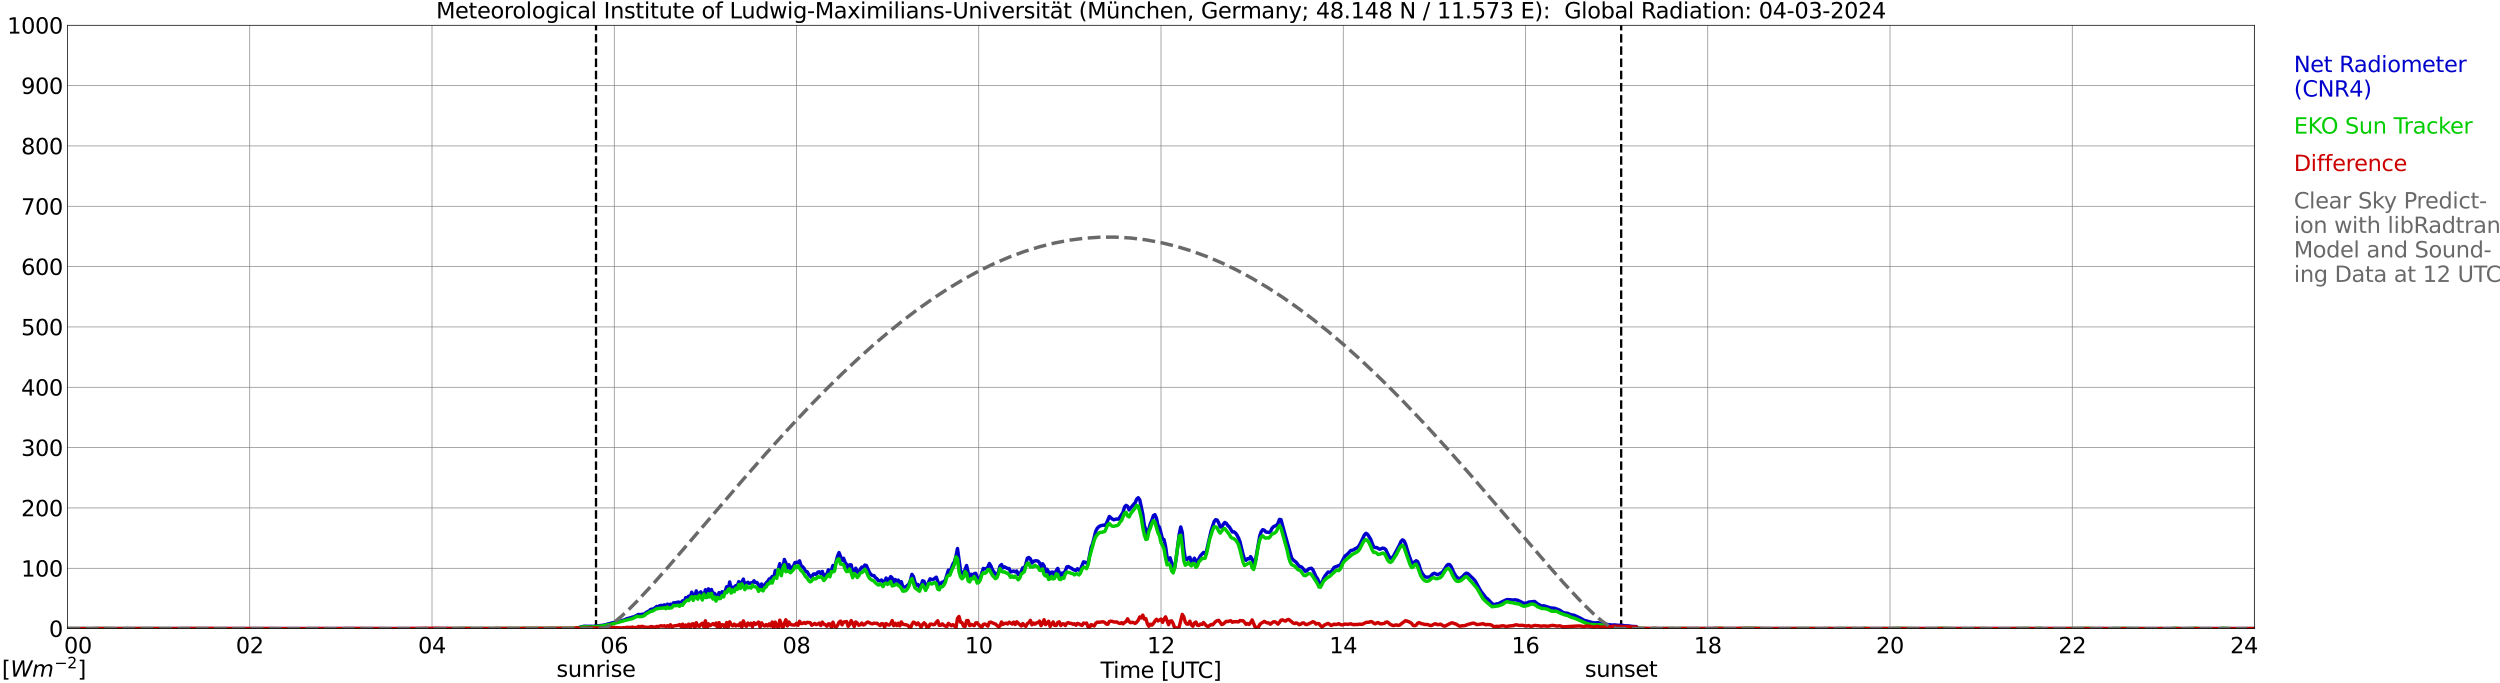 <?xml version="1.0" encoding="utf-8" standalone="no"?>
<!DOCTYPE svg PUBLIC "-//W3C//DTD SVG 1.1//EN"
  "http://www.w3.org/Graphics/SVG/1.1/DTD/svg11.dtd">
<svg xmlns:xlink="http://www.w3.org/1999/xlink" width="1085.4pt" height="296.64pt" viewBox="0 0 1085.4 296.64" xmlns="http://www.w3.org/2000/svg" version="1.1">
 <defs>
  <style type="text/css">*{stroke-linejoin: round; stroke-linecap: butt}</style>
 </defs>
 <g id="figure_1">
  <g id="patch_1">
   <path d="M 0 296.64 
L 1085.4 296.64 
L 1085.4 0 
L 0 0 
z
" style="fill: #ffffff"/>
  </g>
  <g id="axes_1">
   <g id="patch_2">
    <path d="M 29.306 272.909 
L 978.814 272.909 
L 978.814 10.976 
L 29.306 10.976 
z
" style="fill: #ffffff"/>
   </g>
   <g id="patch_3">
    <path d="M 978.814 272.909 
L 978.814 272.909 
L 978.814 10.976 
L 978.814 10.976 
z
" clip-path="url(#p59e629bfda)" style="fill: #d3d3d3; opacity: 0.25; stroke: #d3d3d3; stroke-linejoin: miter"/>
   </g>
   <g id="matplotlib.axis_1">
    <g id="xtick_1">
     <g id="line2d_1">
      <path d="M 29.306 272.909 
L 29.306 10.976 
" clip-path="url(#p59e629bfda)" style="fill: none; stroke: #808080; stroke-width: 0.3; stroke-linecap: square"/>
     </g>
     <g id="line2d_2"/>
     <g id="text_1">
      <!--    00 -->
      <g transform="translate(18.733 283.627) scale(0.095 -0.095)">
       <defs>
        <path id="DejaVuSans-20" transform="scale(0.016)"/>
        <path id="DejaVuSans-30" d="M 2034 4250 
Q 1547 4250 1301 3770 
Q 1056 3291 1056 2328 
Q 1056 1369 1301 889 
Q 1547 409 2034 409 
Q 2525 409 2770 889 
Q 3016 1369 3016 2328 
Q 3016 3291 2770 3770 
Q 2525 4250 2034 4250 
z
M 2034 4750 
Q 2819 4750 3233 4129 
Q 3647 3509 3647 2328 
Q 3647 1150 3233 529 
Q 2819 -91 2034 -91 
Q 1250 -91 836 529 
Q 422 1150 422 2328 
Q 422 3509 836 4129 
Q 1250 4750 2034 4750 
z
" transform="scale(0.016)"/>
       </defs>
       <use xlink:href="#DejaVuSans-20"/>
       <use xlink:href="#DejaVuSans-20" transform="translate(31.787 0)"/>
       <use xlink:href="#DejaVuSans-20" transform="translate(63.574 0)"/>
       <use xlink:href="#DejaVuSans-30" transform="translate(95.361 0)"/>
       <use xlink:href="#DejaVuSans-30" transform="translate(158.984 0)"/>
      </g>
     </g>
    </g>
    <g id="xtick_2">
     <g id="line2d_3">
      <path d="M 108.431 272.909 
L 108.431 10.976 
" clip-path="url(#p59e629bfda)" style="fill: none; stroke: #808080; stroke-width: 0.3; stroke-linecap: square"/>
     </g>
     <g id="line2d_4"/>
     <g id="text_2">
      <!-- 02 -->
      <g transform="translate(102.387 283.627) scale(0.095 -0.095)">
       <defs>
        <path id="DejaVuSans-32" d="M 1228 531 
L 3431 531 
L 3431 0 
L 469 0 
L 469 531 
Q 828 903 1448 1529 
Q 2069 2156 2228 2338 
Q 2531 2678 2651 2914 
Q 2772 3150 2772 3378 
Q 2772 3750 2511 3984 
Q 2250 4219 1831 4219 
Q 1534 4219 1204 4116 
Q 875 4013 500 3803 
L 500 4441 
Q 881 4594 1212 4672 
Q 1544 4750 1819 4750 
Q 2544 4750 2975 4387 
Q 3406 4025 3406 3419 
Q 3406 3131 3298 2873 
Q 3191 2616 2906 2266 
Q 2828 2175 2409 1742 
Q 1991 1309 1228 531 
z
" transform="scale(0.016)"/>
       </defs>
       <use xlink:href="#DejaVuSans-30"/>
       <use xlink:href="#DejaVuSans-32" transform="translate(63.623 0)"/>
      </g>
     </g>
    </g>
    <g id="xtick_3">
     <g id="line2d_5">
      <path d="M 187.557 272.909 
L 187.557 10.976 
" clip-path="url(#p59e629bfda)" style="fill: none; stroke: #808080; stroke-width: 0.3; stroke-linecap: square"/>
     </g>
     <g id="line2d_6"/>
     <g id="text_3">
      <!-- 04 -->
      <g transform="translate(181.513 283.627) scale(0.095 -0.095)">
       <defs>
        <path id="DejaVuSans-34" d="M 2419 4116 
L 825 1625 
L 2419 1625 
L 2419 4116 
z
M 2253 4666 
L 3047 4666 
L 3047 1625 
L 3713 1625 
L 3713 1100 
L 3047 1100 
L 3047 0 
L 2419 0 
L 2419 1100 
L 313 1100 
L 313 1709 
L 2253 4666 
z
" transform="scale(0.016)"/>
       </defs>
       <use xlink:href="#DejaVuSans-30"/>
       <use xlink:href="#DejaVuSans-34" transform="translate(63.623 0)"/>
      </g>
     </g>
    </g>
    <g id="xtick_4">
     <g id="line2d_7">
      <path d="M 266.683 272.909 
L 266.683 10.976 
" clip-path="url(#p59e629bfda)" style="fill: none; stroke: #808080; stroke-width: 0.3; stroke-linecap: square"/>
     </g>
     <g id="line2d_8"/>
     <g id="text_4">
      <!-- 06 -->
      <g transform="translate(260.638 283.627) scale(0.095 -0.095)">
       <defs>
        <path id="DejaVuSans-36" d="M 2113 2584 
Q 1688 2584 1439 2293 
Q 1191 2003 1191 1497 
Q 1191 994 1439 701 
Q 1688 409 2113 409 
Q 2538 409 2786 701 
Q 3034 994 3034 1497 
Q 3034 2003 2786 2293 
Q 2538 2584 2113 2584 
z
M 3366 4563 
L 3366 3988 
Q 3128 4100 2886 4159 
Q 2644 4219 2406 4219 
Q 1781 4219 1451 3797 
Q 1122 3375 1075 2522 
Q 1259 2794 1537 2939 
Q 1816 3084 2150 3084 
Q 2853 3084 3261 2657 
Q 3669 2231 3669 1497 
Q 3669 778 3244 343 
Q 2819 -91 2113 -91 
Q 1303 -91 875 529 
Q 447 1150 447 2328 
Q 447 3434 972 4092 
Q 1497 4750 2381 4750 
Q 2619 4750 2861 4703 
Q 3103 4656 3366 4563 
z
" transform="scale(0.016)"/>
       </defs>
       <use xlink:href="#DejaVuSans-30"/>
       <use xlink:href="#DejaVuSans-36" transform="translate(63.623 0)"/>
      </g>
     </g>
    </g>
    <g id="xtick_5">
     <g id="line2d_9">
      <path d="M 345.808 272.909 
L 345.808 10.976 
" clip-path="url(#p59e629bfda)" style="fill: none; stroke: #808080; stroke-width: 0.3; stroke-linecap: square"/>
     </g>
     <g id="line2d_10"/>
     <g id="text_5">
      <!-- 08 -->
      <g transform="translate(339.764 283.627) scale(0.095 -0.095)">
       <defs>
        <path id="DejaVuSans-38" d="M 2034 2216 
Q 1584 2216 1326 1975 
Q 1069 1734 1069 1313 
Q 1069 891 1326 650 
Q 1584 409 2034 409 
Q 2484 409 2743 651 
Q 3003 894 3003 1313 
Q 3003 1734 2745 1975 
Q 2488 2216 2034 2216 
z
M 1403 2484 
Q 997 2584 770 2862 
Q 544 3141 544 3541 
Q 544 4100 942 4425 
Q 1341 4750 2034 4750 
Q 2731 4750 3128 4425 
Q 3525 4100 3525 3541 
Q 3525 3141 3298 2862 
Q 3072 2584 2669 2484 
Q 3125 2378 3379 2068 
Q 3634 1759 3634 1313 
Q 3634 634 3220 271 
Q 2806 -91 2034 -91 
Q 1263 -91 848 271 
Q 434 634 434 1313 
Q 434 1759 690 2068 
Q 947 2378 1403 2484 
z
M 1172 3481 
Q 1172 3119 1398 2916 
Q 1625 2713 2034 2713 
Q 2441 2713 2670 2916 
Q 2900 3119 2900 3481 
Q 2900 3844 2670 4047 
Q 2441 4250 2034 4250 
Q 1625 4250 1398 4047 
Q 1172 3844 1172 3481 
z
" transform="scale(0.016)"/>
       </defs>
       <use xlink:href="#DejaVuSans-30"/>
       <use xlink:href="#DejaVuSans-38" transform="translate(63.623 0)"/>
      </g>
     </g>
    </g>
    <g id="xtick_6">
     <g id="line2d_11">
      <path d="M 424.934 272.909 
L 424.934 10.976 
" clip-path="url(#p59e629bfda)" style="fill: none; stroke: #808080; stroke-width: 0.3; stroke-linecap: square"/>
     </g>
     <g id="line2d_12"/>
     <g id="text_6">
      <!-- 10 -->
      <g transform="translate(418.89 283.627) scale(0.095 -0.095)">
       <defs>
        <path id="DejaVuSans-31" d="M 794 531 
L 1825 531 
L 1825 4091 
L 703 3866 
L 703 4441 
L 1819 4666 
L 2450 4666 
L 2450 531 
L 3481 531 
L 3481 0 
L 794 0 
L 794 531 
z
" transform="scale(0.016)"/>
       </defs>
       <use xlink:href="#DejaVuSans-31"/>
       <use xlink:href="#DejaVuSans-30" transform="translate(63.623 0)"/>
      </g>
     </g>
    </g>
    <g id="xtick_7">
     <g id="line2d_13">
      <path d="M 504.06 272.909 
L 504.06 10.976 
" clip-path="url(#p59e629bfda)" style="fill: none; stroke: #808080; stroke-width: 0.3; stroke-linecap: square"/>
     </g>
     <g id="line2d_14"/>
     <g id="text_7">
      <!-- 12 -->
      <g transform="translate(498.015 283.627) scale(0.095 -0.095)">
       <use xlink:href="#DejaVuSans-31"/>
       <use xlink:href="#DejaVuSans-32" transform="translate(63.623 0)"/>
      </g>
     </g>
    </g>
    <g id="xtick_8">
     <g id="line2d_15">
      <path d="M 583.185 272.909 
L 583.185 10.976 
" clip-path="url(#p59e629bfda)" style="fill: none; stroke: #808080; stroke-width: 0.3; stroke-linecap: square"/>
     </g>
     <g id="line2d_16"/>
     <g id="text_8">
      <!-- 14 -->
      <g transform="translate(577.141 283.627) scale(0.095 -0.095)">
       <use xlink:href="#DejaVuSans-31"/>
       <use xlink:href="#DejaVuSans-34" transform="translate(63.623 0)"/>
      </g>
     </g>
    </g>
    <g id="xtick_9">
     <g id="line2d_17">
      <path d="M 662.311 272.909 
L 662.311 10.976 
" clip-path="url(#p59e629bfda)" style="fill: none; stroke: #808080; stroke-width: 0.3; stroke-linecap: square"/>
     </g>
     <g id="line2d_18"/>
     <g id="text_9">
      <!-- 16 -->
      <g transform="translate(656.267 283.627) scale(0.095 -0.095)">
       <use xlink:href="#DejaVuSans-31"/>
       <use xlink:href="#DejaVuSans-36" transform="translate(63.623 0)"/>
      </g>
     </g>
    </g>
    <g id="xtick_10">
     <g id="line2d_19">
      <path d="M 741.437 272.909 
L 741.437 10.976 
" clip-path="url(#p59e629bfda)" style="fill: none; stroke: #808080; stroke-width: 0.3; stroke-linecap: square"/>
     </g>
     <g id="line2d_20"/>
     <g id="text_10">
      <!-- 18 -->
      <g transform="translate(735.392 283.627) scale(0.095 -0.095)">
       <use xlink:href="#DejaVuSans-31"/>
       <use xlink:href="#DejaVuSans-38" transform="translate(63.623 0)"/>
      </g>
     </g>
    </g>
    <g id="xtick_11">
     <g id="line2d_21">
      <path d="M 820.562 272.909 
L 820.562 10.976 
" clip-path="url(#p59e629bfda)" style="fill: none; stroke: #808080; stroke-width: 0.3; stroke-linecap: square"/>
     </g>
     <g id="line2d_22"/>
     <g id="text_11">
      <!-- 20 -->
      <g transform="translate(814.518 283.627) scale(0.095 -0.095)">
       <use xlink:href="#DejaVuSans-32"/>
       <use xlink:href="#DejaVuSans-30" transform="translate(63.623 0)"/>
      </g>
     </g>
    </g>
    <g id="xtick_12">
     <g id="line2d_23">
      <path d="M 899.688 272.909 
L 899.688 10.976 
" clip-path="url(#p59e629bfda)" style="fill: none; stroke: #808080; stroke-width: 0.3; stroke-linecap: square"/>
     </g>
     <g id="line2d_24"/>
     <g id="text_12">
      <!-- 22 -->
      <g transform="translate(893.644 283.627) scale(0.095 -0.095)">
       <use xlink:href="#DejaVuSans-32"/>
       <use xlink:href="#DejaVuSans-32" transform="translate(63.623 0)"/>
      </g>
     </g>
    </g>
    <g id="xtick_13">
     <g id="line2d_25">
      <path d="M 978.814 272.909 
L 978.814 10.976 
" clip-path="url(#p59e629bfda)" style="fill: none; stroke: #808080; stroke-width: 0.3; stroke-linecap: square"/>
     </g>
     <g id="line2d_26"/>
     <g id="text_13">
      <!-- 24    -->
      <g transform="translate(968.241 283.627) scale(0.095 -0.095)">
       <use xlink:href="#DejaVuSans-32"/>
       <use xlink:href="#DejaVuSans-34" transform="translate(63.623 0)"/>
       <use xlink:href="#DejaVuSans-20" transform="translate(127.246 0)"/>
       <use xlink:href="#DejaVuSans-20" transform="translate(159.033 0)"/>
       <use xlink:href="#DejaVuSans-20" transform="translate(190.82 0)"/>
      </g>
     </g>
    </g>
    <g id="text_14">
     <!-- Time [UTC] -->
     <g transform="translate(477.806 294.322) scale(0.095 -0.095)">
      <defs>
       <path id="DejaVuSans-54" d="M -19 4666 
L 3928 4666 
L 3928 4134 
L 2272 4134 
L 2272 0 
L 1638 0 
L 1638 4134 
L -19 4134 
L -19 4666 
z
" transform="scale(0.016)"/>
       <path id="DejaVuSans-69" d="M 603 3500 
L 1178 3500 
L 1178 0 
L 603 0 
L 603 3500 
z
M 603 4863 
L 1178 4863 
L 1178 4134 
L 603 4134 
L 603 4863 
z
" transform="scale(0.016)"/>
       <path id="DejaVuSans-6d" d="M 3328 2828 
Q 3544 3216 3844 3400 
Q 4144 3584 4550 3584 
Q 5097 3584 5394 3201 
Q 5691 2819 5691 2113 
L 5691 0 
L 5113 0 
L 5113 2094 
Q 5113 2597 4934 2840 
Q 4756 3084 4391 3084 
Q 3944 3084 3684 2787 
Q 3425 2491 3425 1978 
L 3425 0 
L 2847 0 
L 2847 2094 
Q 2847 2600 2669 2842 
Q 2491 3084 2119 3084 
Q 1678 3084 1418 2786 
Q 1159 2488 1159 1978 
L 1159 0 
L 581 0 
L 581 3500 
L 1159 3500 
L 1159 2956 
Q 1356 3278 1631 3431 
Q 1906 3584 2284 3584 
Q 2666 3584 2933 3390 
Q 3200 3197 3328 2828 
z
" transform="scale(0.016)"/>
       <path id="DejaVuSans-65" d="M 3597 1894 
L 3597 1613 
L 953 1613 
Q 991 1019 1311 708 
Q 1631 397 2203 397 
Q 2534 397 2845 478 
Q 3156 559 3463 722 
L 3463 178 
Q 3153 47 2828 -22 
Q 2503 -91 2169 -91 
Q 1331 -91 842 396 
Q 353 884 353 1716 
Q 353 2575 817 3079 
Q 1281 3584 2069 3584 
Q 2775 3584 3186 3129 
Q 3597 2675 3597 1894 
z
M 3022 2063 
Q 3016 2534 2758 2815 
Q 2500 3097 2075 3097 
Q 1594 3097 1305 2825 
Q 1016 2553 972 2059 
L 3022 2063 
z
" transform="scale(0.016)"/>
       <path id="DejaVuSans-5b" d="M 550 4863 
L 1875 4863 
L 1875 4416 
L 1125 4416 
L 1125 -397 
L 1875 -397 
L 1875 -844 
L 550 -844 
L 550 4863 
z
" transform="scale(0.016)"/>
       <path id="DejaVuSans-55" d="M 556 4666 
L 1191 4666 
L 1191 1831 
Q 1191 1081 1462 751 
Q 1734 422 2344 422 
Q 2950 422 3222 751 
Q 3494 1081 3494 1831 
L 3494 4666 
L 4128 4666 
L 4128 1753 
Q 4128 841 3676 375 
Q 3225 -91 2344 -91 
Q 1459 -91 1007 375 
Q 556 841 556 1753 
L 556 4666 
z
" transform="scale(0.016)"/>
       <path id="DejaVuSans-43" d="M 4122 4306 
L 4122 3641 
Q 3803 3938 3442 4084 
Q 3081 4231 2675 4231 
Q 1875 4231 1450 3742 
Q 1025 3253 1025 2328 
Q 1025 1406 1450 917 
Q 1875 428 2675 428 
Q 3081 428 3442 575 
Q 3803 722 4122 1019 
L 4122 359 
Q 3791 134 3420 21 
Q 3050 -91 2638 -91 
Q 1578 -91 968 557 
Q 359 1206 359 2328 
Q 359 3453 968 4101 
Q 1578 4750 2638 4750 
Q 3056 4750 3426 4639 
Q 3797 4528 4122 4306 
z
" transform="scale(0.016)"/>
       <path id="DejaVuSans-5d" d="M 1947 4863 
L 1947 -844 
L 622 -844 
L 622 -397 
L 1369 -397 
L 1369 4416 
L 622 4416 
L 622 4863 
L 1947 4863 
z
" transform="scale(0.016)"/>
      </defs>
      <use xlink:href="#DejaVuSans-54"/>
      <use xlink:href="#DejaVuSans-69" transform="translate(57.959 0)"/>
      <use xlink:href="#DejaVuSans-6d" transform="translate(85.742 0)"/>
      <use xlink:href="#DejaVuSans-65" transform="translate(183.154 0)"/>
      <use xlink:href="#DejaVuSans-20" transform="translate(244.678 0)"/>
      <use xlink:href="#DejaVuSans-5b" transform="translate(276.465 0)"/>
      <use xlink:href="#DejaVuSans-55" transform="translate(315.479 0)"/>
      <use xlink:href="#DejaVuSans-54" transform="translate(388.672 0)"/>
      <use xlink:href="#DejaVuSans-43" transform="translate(443.881 0)"/>
      <use xlink:href="#DejaVuSans-5d" transform="translate(513.705 0)"/>
     </g>
    </g>
   </g>
   <g id="matplotlib.axis_2">
    <g id="ytick_1">
     <g id="line2d_27">
      <path d="M 29.306 272.909 
L 978.814 272.909 
" clip-path="url(#p59e629bfda)" style="fill: none; stroke: #808080; stroke-width: 0.3; stroke-linecap: square"/>
     </g>
     <g id="line2d_28"/>
     <g id="text_15">
      <!-- 0 -->
      <g transform="translate(21.261 276.518) scale(0.095 -0.095)">
       <use xlink:href="#DejaVuSans-30"/>
      </g>
     </g>
    </g>
    <g id="ytick_2">
     <g id="line2d_29">
      <path d="M 29.306 246.715 
L 978.814 246.715 
" clip-path="url(#p59e629bfda)" style="fill: none; stroke: #808080; stroke-width: 0.3; stroke-linecap: square"/>
     </g>
     <g id="line2d_30"/>
     <g id="text_16">
      <!-- 100 -->
      <g transform="translate(9.173 250.325) scale(0.095 -0.095)">
       <use xlink:href="#DejaVuSans-31"/>
       <use xlink:href="#DejaVuSans-30" transform="translate(63.623 0)"/>
       <use xlink:href="#DejaVuSans-30" transform="translate(127.246 0)"/>
      </g>
     </g>
    </g>
    <g id="ytick_3">
     <g id="line2d_31">
      <path d="M 29.306 220.522 
L 978.814 220.522 
" clip-path="url(#p59e629bfda)" style="fill: none; stroke: #808080; stroke-width: 0.3; stroke-linecap: square"/>
     </g>
     <g id="line2d_32"/>
     <g id="text_17">
      <!-- 200 -->
      <g transform="translate(9.173 224.131) scale(0.095 -0.095)">
       <use xlink:href="#DejaVuSans-32"/>
       <use xlink:href="#DejaVuSans-30" transform="translate(63.623 0)"/>
       <use xlink:href="#DejaVuSans-30" transform="translate(127.246 0)"/>
      </g>
     </g>
    </g>
    <g id="ytick_4">
     <g id="line2d_33">
      <path d="M 29.306 194.329 
L 978.814 194.329 
" clip-path="url(#p59e629bfda)" style="fill: none; stroke: #808080; stroke-width: 0.3; stroke-linecap: square"/>
     </g>
     <g id="line2d_34"/>
     <g id="text_18">
      <!-- 300 -->
      <g transform="translate(9.173 197.938) scale(0.095 -0.095)">
       <defs>
        <path id="DejaVuSans-33" d="M 2597 2516 
Q 3050 2419 3304 2112 
Q 3559 1806 3559 1356 
Q 3559 666 3084 287 
Q 2609 -91 1734 -91 
Q 1441 -91 1130 -33 
Q 819 25 488 141 
L 488 750 
Q 750 597 1062 519 
Q 1375 441 1716 441 
Q 2309 441 2620 675 
Q 2931 909 2931 1356 
Q 2931 1769 2642 2001 
Q 2353 2234 1838 2234 
L 1294 2234 
L 1294 2753 
L 1863 2753 
Q 2328 2753 2575 2939 
Q 2822 3125 2822 3475 
Q 2822 3834 2567 4026 
Q 2313 4219 1838 4219 
Q 1578 4219 1281 4162 
Q 984 4106 628 3988 
L 628 4550 
Q 988 4650 1302 4700 
Q 1616 4750 1894 4750 
Q 2613 4750 3031 4423 
Q 3450 4097 3450 3541 
Q 3450 3153 3228 2886 
Q 3006 2619 2597 2516 
z
" transform="scale(0.016)"/>
       </defs>
       <use xlink:href="#DejaVuSans-33"/>
       <use xlink:href="#DejaVuSans-30" transform="translate(63.623 0)"/>
       <use xlink:href="#DejaVuSans-30" transform="translate(127.246 0)"/>
      </g>
     </g>
    </g>
    <g id="ytick_5">
     <g id="line2d_35">
      <path d="M 29.306 168.136 
L 978.814 168.136 
" clip-path="url(#p59e629bfda)" style="fill: none; stroke: #808080; stroke-width: 0.3; stroke-linecap: square"/>
     </g>
     <g id="line2d_36"/>
     <g id="text_19">
      <!-- 400 -->
      <g transform="translate(9.173 171.745) scale(0.095 -0.095)">
       <use xlink:href="#DejaVuSans-34"/>
       <use xlink:href="#DejaVuSans-30" transform="translate(63.623 0)"/>
       <use xlink:href="#DejaVuSans-30" transform="translate(127.246 0)"/>
      </g>
     </g>
    </g>
    <g id="ytick_6">
     <g id="line2d_37">
      <path d="M 29.306 141.942 
L 978.814 141.942 
" clip-path="url(#p59e629bfda)" style="fill: none; stroke: #808080; stroke-width: 0.3; stroke-linecap: square"/>
     </g>
     <g id="line2d_38"/>
     <g id="text_20">
      <!-- 500 -->
      <g transform="translate(9.173 145.551) scale(0.095 -0.095)">
       <defs>
        <path id="DejaVuSans-35" d="M 691 4666 
L 3169 4666 
L 3169 4134 
L 1269 4134 
L 1269 2991 
Q 1406 3038 1543 3061 
Q 1681 3084 1819 3084 
Q 2600 3084 3056 2656 
Q 3513 2228 3513 1497 
Q 3513 744 3044 326 
Q 2575 -91 1722 -91 
Q 1428 -91 1123 -41 
Q 819 9 494 109 
L 494 744 
Q 775 591 1075 516 
Q 1375 441 1709 441 
Q 2250 441 2565 725 
Q 2881 1009 2881 1497 
Q 2881 1984 2565 2268 
Q 2250 2553 1709 2553 
Q 1456 2553 1204 2497 
Q 953 2441 691 2322 
L 691 4666 
z
" transform="scale(0.016)"/>
       </defs>
       <use xlink:href="#DejaVuSans-35"/>
       <use xlink:href="#DejaVuSans-30" transform="translate(63.623 0)"/>
       <use xlink:href="#DejaVuSans-30" transform="translate(127.246 0)"/>
      </g>
     </g>
    </g>
    <g id="ytick_7">
     <g id="line2d_39">
      <path d="M 29.306 115.749 
L 978.814 115.749 
" clip-path="url(#p59e629bfda)" style="fill: none; stroke: #808080; stroke-width: 0.3; stroke-linecap: square"/>
     </g>
     <g id="line2d_40"/>
     <g id="text_21">
      <!-- 600 -->
      <g transform="translate(9.173 119.358) scale(0.095 -0.095)">
       <use xlink:href="#DejaVuSans-36"/>
       <use xlink:href="#DejaVuSans-30" transform="translate(63.623 0)"/>
       <use xlink:href="#DejaVuSans-30" transform="translate(127.246 0)"/>
      </g>
     </g>
    </g>
    <g id="ytick_8">
     <g id="line2d_41">
      <path d="M 29.306 89.556 
L 978.814 89.556 
" clip-path="url(#p59e629bfda)" style="fill: none; stroke: #808080; stroke-width: 0.3; stroke-linecap: square"/>
     </g>
     <g id="line2d_42"/>
     <g id="text_22">
      <!-- 700 -->
      <g transform="translate(9.173 93.165) scale(0.095 -0.095)">
       <defs>
        <path id="DejaVuSans-37" d="M 525 4666 
L 3525 4666 
L 3525 4397 
L 1831 0 
L 1172 0 
L 2766 4134 
L 525 4134 
L 525 4666 
z
" transform="scale(0.016)"/>
       </defs>
       <use xlink:href="#DejaVuSans-37"/>
       <use xlink:href="#DejaVuSans-30" transform="translate(63.623 0)"/>
       <use xlink:href="#DejaVuSans-30" transform="translate(127.246 0)"/>
      </g>
     </g>
    </g>
    <g id="ytick_9">
     <g id="line2d_43">
      <path d="M 29.306 63.362 
L 978.814 63.362 
" clip-path="url(#p59e629bfda)" style="fill: none; stroke: #808080; stroke-width: 0.3; stroke-linecap: square"/>
     </g>
     <g id="line2d_44"/>
     <g id="text_23">
      <!-- 800 -->
      <g transform="translate(9.173 66.972) scale(0.095 -0.095)">
       <use xlink:href="#DejaVuSans-38"/>
       <use xlink:href="#DejaVuSans-30" transform="translate(63.623 0)"/>
       <use xlink:href="#DejaVuSans-30" transform="translate(127.246 0)"/>
      </g>
     </g>
    </g>
    <g id="ytick_10">
     <g id="line2d_45">
      <path d="M 29.306 37.169 
L 978.814 37.169 
" clip-path="url(#p59e629bfda)" style="fill: none; stroke: #808080; stroke-width: 0.3; stroke-linecap: square"/>
     </g>
     <g id="line2d_46"/>
     <g id="text_24">
      <!-- 900 -->
      <g transform="translate(9.173 40.778) scale(0.095 -0.095)">
       <defs>
        <path id="DejaVuSans-39" d="M 703 97 
L 703 672 
Q 941 559 1184 500 
Q 1428 441 1663 441 
Q 2288 441 2617 861 
Q 2947 1281 2994 2138 
Q 2813 1869 2534 1725 
Q 2256 1581 1919 1581 
Q 1219 1581 811 2004 
Q 403 2428 403 3163 
Q 403 3881 828 4315 
Q 1253 4750 1959 4750 
Q 2769 4750 3195 4129 
Q 3622 3509 3622 2328 
Q 3622 1225 3098 567 
Q 2575 -91 1691 -91 
Q 1453 -91 1209 -44 
Q 966 3 703 97 
z
M 1959 2075 
Q 2384 2075 2632 2365 
Q 2881 2656 2881 3163 
Q 2881 3666 2632 3958 
Q 2384 4250 1959 4250 
Q 1534 4250 1286 3958 
Q 1038 3666 1038 3163 
Q 1038 2656 1286 2365 
Q 1534 2075 1959 2075 
z
" transform="scale(0.016)"/>
       </defs>
       <use xlink:href="#DejaVuSans-39"/>
       <use xlink:href="#DejaVuSans-30" transform="translate(63.623 0)"/>
       <use xlink:href="#DejaVuSans-30" transform="translate(127.246 0)"/>
      </g>
     </g>
    </g>
    <g id="ytick_11">
     <g id="line2d_47">
      <path d="M 29.306 10.976 
L 978.814 10.976 
" clip-path="url(#p59e629bfda)" style="fill: none; stroke: #808080; stroke-width: 0.3; stroke-linecap: square"/>
     </g>
     <g id="line2d_48"/>
     <g id="text_25">
      <!-- 1000 -->
      <g transform="translate(3.128 14.585) scale(0.095 -0.095)">
       <use xlink:href="#DejaVuSans-31"/>
       <use xlink:href="#DejaVuSans-30" transform="translate(63.623 0)"/>
       <use xlink:href="#DejaVuSans-30" transform="translate(127.246 0)"/>
       <use xlink:href="#DejaVuSans-30" transform="translate(190.869 0)"/>
      </g>
     </g>
    </g>
   </g>
   <g id="line2d_49">
    <path d="M 258.77 272.909 
L 258.77 10.976 
" clip-path="url(#p59e629bfda)" style="fill: none; stroke-dasharray: 3.7,1.6; stroke-dashoffset: 0; stroke: #000000"/>
   </g>
   <g id="line2d_50">
    <path d="M 703.852 272.909 
L 703.852 10.976 
" clip-path="url(#p59e629bfda)" style="fill: none; stroke-dasharray: 3.7,1.6; stroke-dashoffset: 0; stroke: #000000"/>
   </g>
   <g id="line2d_51">
    <path d="M 29.306 272.909 
L 250.858 272.909 
L 251.517 272.39 
L 253.495 271.903 
L 257.451 271.945 
L 262.067 271.437 
L 263.386 271.115 
L 264.045 270.871 
L 264.705 270.75 
L 265.364 270.507 
L 266.023 270.426 
L 266.683 270.221 
L 267.342 270.161 
L 268.002 269.918 
L 268.661 269.857 
L 271.298 269.048 
L 271.958 268.684 
L 273.936 268.157 
L 274.595 267.914 
L 275.255 267.791 
L 277.233 266.759 
L 277.892 266.9 
L 279.211 266.617 
L 279.87 266.575 
L 280.53 265.907 
L 281.849 265.218 
L 282.508 264.571 
L 283.827 264.349 
L 285.145 263.293 
L 285.805 263.416 
L 286.464 262.95 
L 287.124 262.83 
L 287.783 263.01 
L 288.442 262.586 
L 289.102 263.437 
L 289.761 262.282 
L 290.42 263.173 
L 291.08 262.301 
L 291.739 263.071 
L 292.399 261.714 
L 293.058 261.756 
L 294.377 261.41 
L 295.036 261.491 
L 295.696 261.693 
L 296.355 260.844 
L 297.014 261.452 
L 297.674 259.485 
L 298.333 259.668 
L 298.992 258.817 
L 299.652 259.424 
L 300.311 257.117 
L 300.971 258.555 
L 301.63 259.121 
L 302.289 256.548 
L 302.949 258.877 
L 303.608 257.52 
L 304.267 256.954 
L 304.927 258.209 
L 305.586 258.636 
L 306.246 256.043 
L 306.905 259.385 
L 307.564 255.658 
L 308.224 257.947 
L 308.883 255.941 
L 309.543 257.966 
L 310.202 257.58 
L 310.861 258.555 
L 311.521 259.142 
L 312.18 257.298 
L 312.839 259.1 
L 313.499 256.892 
L 314.158 257.562 
L 314.818 256.711 
L 315.477 254.746 
L 316.136 256.509 
L 316.796 252.659 
L 317.455 255.799 
L 318.114 254.948 
L 318.774 254.99 
L 319.433 254.259 
L 320.093 254.319 
L 320.752 252.538 
L 321.411 253.104 
L 322.071 252.902 
L 322.73 251.422 
L 323.39 254.422 
L 324.049 253.206 
L 324.708 252.8 
L 325.368 253.348 
L 326.027 253.023 
L 326.686 253.146 
L 327.346 252.153 
L 328.005 252.942 
L 328.665 252.923 
L 329.324 253.895 
L 329.983 255.273 
L 330.643 253.549 
L 331.302 255.008 
L 332.621 253.104 
L 333.28 252.457 
L 333.94 251.383 
L 334.599 251.16 
L 335.258 250.288 
L 335.918 251.058 
L 336.577 247.776 
L 337.236 249.864 
L 338.555 244.738 
L 339.215 248.222 
L 339.874 246.784 
L 340.533 242.915 
L 341.193 244.413 
L 341.852 246.702 
L 342.512 245.183 
L 343.171 246.844 
L 344.49 245.752 
L 345.149 244.253 
L 345.808 244.151 
L 346.468 244.211 
L 347.127 243.502 
L 347.787 245.589 
L 348.446 246.055 
L 349.105 246.805 
L 349.765 248.161 
L 350.424 248.222 
L 351.083 249.419 
L 352.402 250.775 
L 353.062 249.296 
L 353.721 249.133 
L 354.38 249.539 
L 355.04 248.426 
L 355.699 248.264 
L 356.359 249.034 
L 357.018 248.101 
L 357.677 250.108 
L 358.996 249.214 
L 359.655 247.391 
L 360.315 248.384 
L 360.974 247.596 
L 361.634 245.508 
L 362.293 246.946 
L 362.952 243.949 
L 363.612 241.477 
L 364.271 239.916 
L 365.59 243.261 
L 366.249 242.388 
L 366.909 244.172 
L 367.568 245.102 
L 368.227 247.048 
L 368.887 245.204 
L 369.546 245.243 
L 370.206 248.444 
L 370.865 248.122 
L 371.524 246.702 
L 372.184 248.345 
L 372.843 248.567 
L 373.502 247.129 
L 374.162 246.197 
L 374.821 246.54 
L 375.481 245.325 
L 376.14 245.529 
L 377.459 248.465 
L 378.118 249.419 
L 378.777 249.864 
L 379.437 249.903 
L 380.096 250.796 
L 380.756 251.302 
L 381.415 252.172 
L 382.074 252.153 
L 382.734 251.828 
L 383.393 252.619 
L 384.053 252.719 
L 384.712 250.956 
L 385.371 252.03 
L 386.031 251.564 
L 386.69 250.33 
L 387.349 250.938 
L 388.009 252.963 
L 388.668 251.585 
L 389.328 252.316 
L 389.987 251.868 
L 390.646 253.369 
L 391.306 252.538 
L 391.965 254.786 
L 392.624 254.867 
L 393.284 254.786 
L 394.603 253.612 
L 395.262 251.97 
L 395.921 249.377 
L 396.581 250.349 
L 397.24 252.821 
L 397.899 254.057 
L 398.559 253.772 
L 399.218 255.008 
L 399.878 254.319 
L 400.537 252.132 
L 401.196 252.415 
L 401.856 254.461 
L 402.515 254.704 
L 403.175 252.638 
L 403.834 251.302 
L 404.493 251.645 
L 405.153 251.585 
L 406.471 250.592 
L 407.131 252.355 
L 407.79 254.683 
L 408.45 253.206 
L 409.109 252.719 
L 409.768 252.638 
L 410.428 251.747 
L 411.746 247.533 
L 412.406 247.939 
L 413.065 246.684 
L 413.725 244.861 
L 414.384 243.847 
L 415.043 241.435 
L 415.703 238.156 
L 417.022 247.695 
L 417.681 248.73 
L 418.34 249.5 
L 419 247.229 
L 419.659 245.529 
L 420.978 251.341 
L 421.637 249.316 
L 422.297 249.804 
L 422.956 249.052 
L 423.615 248.91 
L 424.275 250.634 
L 424.934 251.242 
L 425.593 250.815 
L 426.912 246.805 
L 427.572 246.967 
L 428.231 246.886 
L 428.89 246.218 
L 429.55 244.636 
L 430.209 245.731 
L 430.869 247.352 
L 432.187 249.256 
L 432.847 249.398 
L 433.506 248.264 
L 434.165 245.691 
L 434.825 245.102 
L 435.484 246.54 
L 436.144 246.095 
L 437.462 246.844 
L 438.122 246.844 
L 438.781 248.324 
L 440.1 247.918 
L 440.759 248.303 
L 441.419 247.899 
L 442.078 249.419 
L 442.737 249.256 
L 443.397 248.08 
L 444.056 246.522 
L 444.716 246.826 
L 445.375 244.861 
L 446.034 242.349 
L 446.694 242.045 
L 447.353 242.632 
L 448.012 244.455 
L 448.672 243.724 
L 449.331 243.502 
L 449.991 243.462 
L 450.65 243.625 
L 451.309 244.332 
L 451.969 246.399 
L 452.628 244.759 
L 453.287 245.628 
L 453.947 248.366 
L 454.606 247.148 
L 455.266 248.405 
L 455.925 250.39 
L 456.584 248.384 
L 457.244 248.465 
L 457.903 249.681 
L 458.563 247.755 
L 459.222 246.784 
L 460.541 250.288 
L 461.2 248.769 
L 461.859 249.034 
L 462.519 247.818 
L 463.178 246.137 
L 463.838 245.953 
L 464.497 246.399 
L 465.156 246.684 
L 465.816 247.19 
L 466.475 247.514 
L 467.134 247.635 
L 467.794 246.925 
L 468.453 247.554 
L 469.113 247.169 
L 470.431 243.929 
L 471.091 244.07 
L 471.75 244.455 
L 472.409 244.557 
L 473.728 237.647 
L 474.388 235.987 
L 475.706 230.719 
L 476.366 229.383 
L 477.025 228.715 
L 477.685 228.309 
L 479.003 227.985 
L 479.663 228.087 
L 480.322 227.317 
L 481.641 224.236 
L 482.96 225.371 
L 483.619 225.656 
L 484.278 225.433 
L 484.938 225.352 
L 485.597 225.392 
L 486.916 223.466 
L 487.575 222.413 
L 488.235 220.124 
L 488.894 219.417 
L 489.553 219.802 
L 490.213 221.381 
L 492.191 218.972 
L 492.85 218.301 
L 493.51 216.701 
L 494.169 216.093 
L 494.828 216.986 
L 496.147 223.183 
L 496.807 228.087 
L 498.125 231.874 
L 498.785 229.808 
L 499.444 227.338 
L 500.103 225.837 
L 500.763 223.851 
L 501.422 223.466 
L 502.082 224.988 
L 502.741 228.066 
L 503.4 228.896 
L 504.719 234.061 
L 505.379 234.284 
L 506.038 237.202 
L 506.697 241.862 
L 507.357 243.117 
L 508.016 242.187 
L 509.335 246.54 
L 509.994 246.359 
L 510.654 242.409 
L 511.972 231.935 
L 512.632 228.797 
L 513.291 231.165 
L 513.95 238.297 
L 514.61 242.611 
L 515.269 242.996 
L 515.929 242.205 
L 516.588 241.943 
L 517.247 244.109 
L 517.907 243.523 
L 518.566 242.349 
L 519.226 243.502 
L 519.885 244.232 
L 520.544 242.491 
L 521.204 241.293 
L 522.522 239.855 
L 523.182 240.424 
L 523.841 239.167 
L 525.819 230.436 
L 527.138 226.405 
L 527.797 225.635 
L 528.457 225.818 
L 529.116 227.073 
L 529.776 228.797 
L 530.435 228.797 
L 531.094 227.642 
L 531.754 226.83 
L 532.413 227.215 
L 533.073 228.207 
L 533.732 228.776 
L 535.051 230.924 
L 535.71 230.882 
L 536.369 231.387 
L 537.029 232.259 
L 537.688 233.517 
L 538.348 235.196 
L 539.666 240.626 
L 540.326 242.794 
L 540.985 243.261 
L 541.644 242.551 
L 542.304 242.653 
L 542.963 241.679 
L 543.623 242.752 
L 544.282 245.165 
L 544.941 244.19 
L 546.919 232.726 
L 547.579 230.821 
L 548.238 229.97 
L 548.898 230.193 
L 549.557 230.963 
L 550.876 231.165 
L 551.535 230.963 
L 552.195 229.444 
L 552.854 228.734 
L 553.513 228.37 
L 554.173 228.168 
L 554.832 227.256 
L 555.491 225.515 
L 556.151 225.614 
L 557.47 230.476 
L 560.766 242.226 
L 561.426 243.098 
L 562.745 244.109 
L 564.063 245.872 
L 564.723 245.974 
L 565.382 246.461 
L 566.701 248.041 
L 567.36 247.858 
L 568.02 247.069 
L 568.679 246.826 
L 569.338 246.702 
L 569.998 247.352 
L 571.317 250.309 
L 571.976 251.16 
L 572.635 252.719 
L 573.295 253.651 
L 573.954 252.942 
L 574.613 251.181 
L 575.273 250.026 
L 576.592 248.366 
L 577.251 248.426 
L 577.91 248.324 
L 579.229 246.338 
L 581.207 245.568 
L 581.867 245.346 
L 583.845 241.516 
L 585.164 240.445 
L 586.482 238.986 
L 587.142 238.884 
L 587.801 238.661 
L 588.46 238.156 
L 589.12 237.933 
L 589.779 237.304 
L 590.439 236.27 
L 592.417 232.178 
L 593.076 231.55 
L 593.736 231.977 
L 595.054 234.043 
L 596.373 237.446 
L 597.032 237.708 
L 597.692 237.729 
L 599.011 238.459 
L 600.329 237.972 
L 600.989 238.093 
L 601.648 238.619 
L 602.967 241.417 
L 603.626 242.367 
L 604.286 242.205 
L 604.945 241.537 
L 607.582 236.636 
L 608.242 235.114 
L 608.901 234.386 
L 609.561 234.792 
L 610.22 236.149 
L 611.539 240.586 
L 612.858 244.151 
L 613.517 244.861 
L 614.176 243.949 
L 614.836 243.462 
L 615.495 243.847 
L 616.154 245.469 
L 616.814 247.677 
L 617.473 248.931 
L 618.133 249.843 
L 618.792 250.472 
L 619.451 250.592 
L 620.77 250.493 
L 622.089 249.154 
L 622.748 248.892 
L 624.067 249.518 
L 626.045 248.588 
L 626.705 247.797 
L 628.023 245.691 
L 628.683 245.084 
L 629.342 245.123 
L 630.001 245.914 
L 631.32 248.829 
L 631.98 249.924 
L 632.639 250.715 
L 633.298 251.2 
L 633.958 251.14 
L 635.276 250.066 
L 635.936 249.316 
L 636.595 248.85 
L 637.255 249.013 
L 639.892 251.546 
L 640.552 252.355 
L 642.53 255.941 
L 643.189 256.994 
L 644.508 258.675 
L 645.167 259.566 
L 645.827 259.993 
L 647.805 262.06 
L 648.464 262.484 
L 649.123 262.382 
L 649.783 262.159 
L 650.442 262.159 
L 651.761 261.452 
L 653.739 260.519 
L 654.399 260.318 
L 655.717 260.396 
L 657.036 260.54 
L 657.695 260.378 
L 659.014 260.64 
L 661.652 261.957 
L 662.97 261.816 
L 663.63 261.41 
L 666.267 261.127 
L 667.586 262.201 
L 668.246 262.505 
L 668.905 262.971 
L 669.564 263.071 
L 670.224 263.01 
L 671.542 263.395 
L 672.861 263.822 
L 673.521 263.982 
L 674.839 264.063 
L 676.158 264.509 
L 677.477 265.077 
L 678.136 265.645 
L 679.455 266.19 
L 680.114 266.172 
L 680.774 266.313 
L 681.433 266.698 
L 682.752 267.021 
L 683.411 267.102 
L 686.049 268.338 
L 688.027 269.454 
L 688.686 269.532 
L 691.324 270.303 
L 692.643 270.465 
L 693.302 270.344 
L 693.961 270.344 
L 694.621 270.606 
L 695.28 270.688 
L 695.939 270.91 
L 699.896 271.376 
L 701.215 271.316 
L 702.533 271.518 
L 703.193 271.437 
L 703.852 271.56 
L 704.511 271.518 
L 705.171 271.68 
L 707.149 271.741 
L 708.468 271.966 
L 710.446 272.044 
L 711.105 272.909 
L 978.154 272.909 
L 978.154 272.909 
" clip-path="url(#p59e629bfda)" style="fill: none; stroke: #0000cc; stroke-width: 1.5; stroke-linecap: square"/>
   </g>
   <g id="line2d_52">
    <path d="M 28.646 272.889 
L 40.515 272.934 
L 42.493 272.878 
L 43.812 272.905 
L 45.131 272.852 
L 49.087 272.938 
L 54.362 272.902 
L 184.26 273.052 
L 191.513 272.994 
L 194.151 272.933 
L 197.448 272.883 
L 200.745 272.847 
L 205.36 272.869 
L 207.339 272.884 
L 248.88 272.782 
L 250.858 272.574 
L 253.495 272.109 
L 256.792 272.219 
L 261.408 271.743 
L 265.364 271.005 
L 269.32 269.937 
L 271.298 269.379 
L 274.595 268.581 
L 276.573 267.552 
L 277.233 267.687 
L 278.552 267.666 
L 279.211 267.516 
L 279.87 267.177 
L 280.53 266.502 
L 281.189 266.202 
L 282.508 265.414 
L 283.167 265.358 
L 285.145 264.226 
L 285.805 264.223 
L 286.464 264.044 
L 287.783 264.036 
L 288.442 263.822 
L 289.102 264.27 
L 289.761 263.517 
L 290.42 264.077 
L 291.739 263.77 
L 292.399 262.851 
L 293.058 263.002 
L 294.377 262.799 
L 295.036 263.236 
L 295.696 262.518 
L 296.355 262.77 
L 297.014 261.687 
L 298.333 260.543 
L 298.992 260.76 
L 300.311 259.067 
L 300.971 260.648 
L 301.63 259.067 
L 302.289 259.105 
L 302.949 260.132 
L 303.608 258.435 
L 304.267 258.834 
L 304.927 260.517 
L 305.586 257.92 
L 306.246 259.419 
L 306.905 259.299 
L 307.564 257.74 
L 308.224 259.194 
L 308.883 257.668 
L 309.543 260.092 
L 310.202 259.18 
L 310.861 260.971 
L 311.521 259.348 
L 312.18 259.884 
L 312.839 259.842 
L 313.499 258.597 
L 314.158 259.147 
L 314.818 257.063 
L 315.477 257.369 
L 316.136 255.911 
L 316.796 255.6 
L 317.455 257.484 
L 318.114 256.138 
L 318.774 256.936 
L 319.433 255.401 
L 320.093 255.92 
L 320.752 253.804 
L 321.411 255.502 
L 322.071 253.501 
L 323.39 256.007 
L 324.049 254.159 
L 324.708 255.218 
L 325.368 254.918 
L 326.027 255.332 
L 326.686 253.945 
L 327.346 254.702 
L 328.005 254.77 
L 328.665 255.147 
L 329.324 256.733 
L 329.983 255.947 
L 330.643 256.047 
L 331.302 256.541 
L 331.961 255.133 
L 332.621 254.852 
L 333.28 253.573 
L 333.94 253.426 
L 334.599 252.314 
L 335.258 253.138 
L 335.918 251.113 
L 336.577 250.598 
L 337.236 251.075 
L 337.896 247.208 
L 338.555 248.378 
L 339.215 249.95 
L 339.874 246.733 
L 340.533 245.203 
L 341.193 248.243 
L 341.852 247.866 
L 342.512 248.043 
L 343.171 248.677 
L 344.49 247.286 
L 345.149 245.841 
L 345.808 246.445 
L 346.468 245.644 
L 347.787 247.777 
L 348.446 248.274 
L 349.765 250.372 
L 350.424 250.943 
L 351.083 252.033 
L 351.743 252.628 
L 352.402 252.251 
L 353.062 251.079 
L 353.721 251.381 
L 354.38 251.262 
L 355.04 250.377 
L 355.699 250.65 
L 356.359 250.373 
L 357.018 250.916 
L 357.677 252.048 
L 358.337 251.339 
L 358.996 250.242 
L 359.655 249.441 
L 360.315 250.407 
L 360.974 248.13 
L 361.634 248.293 
L 362.293 247.997 
L 362.952 244.52 
L 363.612 242.852 
L 364.271 242.648 
L 364.93 244.924 
L 365.59 244.893 
L 366.249 245.195 
L 366.909 247.073 
L 367.568 248.153 
L 368.227 248.045 
L 368.887 246.999 
L 369.546 248.69 
L 370.206 250.806 
L 370.865 249.004 
L 371.524 249.587 
L 372.184 250.732 
L 372.843 250.013 
L 373.502 248.777 
L 374.162 248.616 
L 374.821 248.117 
L 375.481 247.141 
L 376.14 248.085 
L 376.799 249.89 
L 377.459 250.99 
L 378.118 251.61 
L 379.437 252.29 
L 380.096 253.049 
L 380.756 253.623 
L 381.415 254.017 
L 382.074 253.461 
L 382.734 253.974 
L 383.393 254.677 
L 384.053 253.354 
L 384.712 253.144 
L 385.371 253.742 
L 386.69 252.44 
L 387.349 254.394 
L 388.009 254.236 
L 389.328 253.599 
L 389.987 254.179 
L 390.646 254.538 
L 391.306 255.427 
L 391.965 256.665 
L 392.624 256.619 
L 393.284 256.442 
L 393.943 255.712 
L 394.603 254.546 
L 395.262 252.082 
L 395.921 251.206 
L 397.24 255.256 
L 399.218 256.704 
L 399.878 254.925 
L 400.537 253.868 
L 401.196 254.921 
L 401.856 256.336 
L 402.515 255.096 
L 403.175 253.36 
L 403.834 253.252 
L 404.493 253.568 
L 405.812 252.929 
L 406.471 253.343 
L 407.131 255.755 
L 407.79 256.091 
L 408.45 254.655 
L 409.109 254.775 
L 409.768 254.086 
L 410.428 252.852 
L 411.087 250.521 
L 411.746 249.801 
L 412.406 249.725 
L 413.065 247.937 
L 414.384 245.055 
L 415.043 241.757 
L 415.703 242.591 
L 416.362 248.191 
L 417.022 250.477 
L 417.681 251.29 
L 418.34 250.576 
L 419 248.152 
L 419.659 248.978 
L 420.318 252.143 
L 420.978 252.64 
L 421.637 251.122 
L 422.297 251.334 
L 422.956 250.32 
L 423.615 251.393 
L 424.275 253.16 
L 424.934 252.889 
L 425.593 251.866 
L 426.253 249.579 
L 426.912 248.63 
L 427.572 248.954 
L 428.231 248.504 
L 428.89 247.279 
L 429.55 247.335 
L 430.869 249.808 
L 432.187 251.226 
L 432.847 250.771 
L 433.506 249.027 
L 434.165 246.831 
L 434.825 247.983 
L 435.484 248.373 
L 436.144 248.278 
L 436.803 248.792 
L 437.462 248.855 
L 438.122 249.615 
L 438.781 250.675 
L 439.44 250.056 
L 440.1 250.721 
L 440.759 250.094 
L 442.078 251.725 
L 442.737 250.952 
L 443.397 249.229 
L 444.716 248.26 
L 445.375 245.835 
L 446.034 244.535 
L 446.694 244.647 
L 447.353 246.196 
L 448.012 246.099 
L 448.672 246.141 
L 449.331 245.402 
L 449.991 245.955 
L 450.65 246.147 
L 451.309 247.596 
L 451.969 247.68 
L 452.628 247.007 
L 453.287 249.47 
L 453.947 250.1 
L 454.606 249.684 
L 455.266 251.58 
L 455.925 251.326 
L 456.584 250.239 
L 457.244 251.355 
L 457.903 251.061 
L 458.563 249.116 
L 459.222 249.44 
L 459.881 251.446 
L 460.541 251.625 
L 461.2 250.811 
L 461.859 251.08 
L 462.519 249.138 
L 463.178 248.439 
L 464.497 248.633 
L 465.156 248.972 
L 465.816 249.06 
L 466.475 249.603 
L 467.134 249.098 
L 467.794 249.17 
L 468.453 249.617 
L 469.113 248.791 
L 469.772 247.054 
L 470.431 246.328 
L 471.091 246.3 
L 471.75 246.859 
L 472.409 245.289 
L 473.069 241.767 
L 475.047 234.661 
L 475.706 233.019 
L 477.025 231.451 
L 477.685 231.149 
L 478.344 231.123 
L 479.663 230.717 
L 480.981 227.731 
L 481.641 227.31 
L 482.3 228.075 
L 482.96 228.481 
L 483.619 228.503 
L 484.278 228.266 
L 484.938 228.21 
L 485.597 227.799 
L 486.256 226.721 
L 486.916 226.039 
L 488.235 222.802 
L 488.894 222.449 
L 489.553 224.049 
L 490.213 224.414 
L 490.872 223.073 
L 492.85 220.55 
L 493.51 219.478 
L 494.169 219.719 
L 494.828 222.045 
L 495.488 224.86 
L 496.147 229.027 
L 496.807 232.204 
L 497.466 234.163 
L 498.125 234.006 
L 498.785 230.825 
L 499.444 229.261 
L 500.103 227.341 
L 500.763 226.062 
L 501.422 226.728 
L 502.741 231.389 
L 503.4 232.608 
L 504.06 235.615 
L 504.719 236.765 
L 505.379 238.352 
L 506.038 242.281 
L 506.697 245.258 
L 507.357 244.82 
L 508.016 245.404 
L 508.675 247.826 
L 509.335 248.737 
L 509.994 246.647 
L 511.972 232.734 
L 512.632 232.374 
L 513.291 237.322 
L 513.95 243.409 
L 514.61 245.395 
L 515.269 244.943 
L 515.929 244.164 
L 516.588 245.15 
L 517.247 245.712 
L 517.907 244.568 
L 518.566 244.796 
L 519.226 246.324 
L 519.885 245.694 
L 520.544 243.849 
L 521.204 243.266 
L 521.863 242.427 
L 522.522 242.479 
L 523.182 242.368 
L 523.841 240.31 
L 525.16 234.222 
L 526.479 230.083 
L 527.138 228.782 
L 527.797 228.708 
L 528.457 229.249 
L 529.116 230.646 
L 529.776 231.43 
L 531.094 229.664 
L 531.754 229.486 
L 533.732 232.057 
L 534.391 233.26 
L 535.051 233.671 
L 535.71 233.875 
L 536.369 234.391 
L 537.029 235.236 
L 537.688 236.422 
L 538.348 238.695 
L 539.666 244.032 
L 540.326 245.532 
L 541.644 244.755 
L 542.963 244.216 
L 543.623 246.51 
L 544.282 247.234 
L 544.941 244.832 
L 546.26 237.231 
L 546.919 234.463 
L 547.579 233.133 
L 548.238 232.669 
L 548.898 233.305 
L 549.557 233.676 
L 550.216 233.489 
L 550.876 233.594 
L 551.535 232.885 
L 552.195 231.873 
L 552.854 231.686 
L 553.513 231.335 
L 554.173 230.713 
L 554.832 229.194 
L 555.491 228.194 
L 556.151 229.289 
L 558.788 238.699 
L 559.448 241.796 
L 560.107 243.943 
L 560.766 245.14 
L 562.085 245.796 
L 563.404 247.239 
L 564.723 247.889 
L 566.042 249.755 
L 566.701 249.931 
L 567.36 249.584 
L 568.02 249.057 
L 568.679 249.039 
L 569.338 249.322 
L 571.976 253.373 
L 572.635 254.873 
L 573.295 254.953 
L 574.613 252.365 
L 575.932 251.106 
L 576.592 250.614 
L 577.251 250.304 
L 579.889 247.82 
L 580.548 247.547 
L 581.207 247.735 
L 581.867 247.119 
L 583.185 244.273 
L 583.845 243.473 
L 587.142 240.699 
L 589.12 239.68 
L 589.779 239.124 
L 590.439 238.219 
L 591.757 235.585 
L 592.417 234.582 
L 593.076 234.245 
L 593.736 234.741 
L 594.395 235.74 
L 595.054 237.105 
L 595.714 238.745 
L 596.373 239.814 
L 597.032 239.765 
L 597.692 240.167 
L 598.351 240.755 
L 599.011 240.62 
L 600.329 240.104 
L 600.989 240.327 
L 601.648 241.375 
L 602.307 242.845 
L 602.967 243.826 
L 603.626 244.154 
L 604.286 243.79 
L 606.264 240.717 
L 607.582 238.1 
L 608.242 237.079 
L 608.901 236.726 
L 609.561 237.645 
L 612.198 245.162 
L 612.858 246.418 
L 613.517 246.267 
L 614.176 245.18 
L 614.836 244.963 
L 615.495 246.211 
L 616.814 249.91 
L 617.473 250.971 
L 618.133 251.721 
L 618.792 252.239 
L 619.451 252.399 
L 620.111 252.243 
L 620.77 251.865 
L 621.429 251.204 
L 622.089 250.843 
L 622.748 250.891 
L 623.408 251.275 
L 624.067 251.222 
L 625.386 250.758 
L 626.045 250.079 
L 627.364 247.884 
L 628.023 247.087 
L 628.683 246.809 
L 629.342 247.21 
L 630.001 248.33 
L 630.661 249.853 
L 631.32 251.03 
L 631.98 251.965 
L 632.639 252.403 
L 633.298 252.402 
L 633.958 252.177 
L 634.617 251.83 
L 635.936 250.596 
L 636.595 250.382 
L 637.255 250.808 
L 641.211 255.338 
L 643.848 259.913 
L 645.167 261.207 
L 647.805 263.417 
L 649.123 263.25 
L 650.442 263.068 
L 651.761 262.631 
L 652.42 262.337 
L 653.739 261.429 
L 654.399 261.233 
L 655.717 261.587 
L 656.377 261.629 
L 658.355 262.096 
L 659.014 262.137 
L 659.674 262.302 
L 660.992 263.03 
L 661.652 263.214 
L 662.97 262.938 
L 663.63 262.742 
L 664.289 262.404 
L 664.949 262.244 
L 665.608 262.304 
L 666.267 262.493 
L 667.586 263.443 
L 669.564 264.225 
L 670.224 264.177 
L 671.542 264.429 
L 672.202 264.663 
L 673.521 265.302 
L 674.18 265.395 
L 675.499 265.361 
L 676.158 265.568 
L 677.477 266.239 
L 679.455 266.997 
L 680.114 267.102 
L 680.774 267.326 
L 682.092 267.984 
L 684.071 268.591 
L 687.368 270.034 
L 688.686 270.63 
L 690.005 271.002 
L 692.643 271.222 
L 693.302 271.306 
L 694.621 271.215 
L 695.939 271.493 
L 697.918 271.962 
L 699.236 272.118 
L 700.555 272.376 
L 701.874 272.339 
L 716.38 272.977 
L 717.699 272.848 
L 719.018 272.867 
L 720.996 272.982 
L 722.315 272.866 
L 728.249 272.901 
L 729.568 272.862 
L 732.205 272.906 
L 733.524 272.993 
L 736.821 272.892 
L 738.14 272.952 
L 740.118 272.894 
L 741.437 273.03 
L 746.712 272.816 
L 751.327 272.947 
L 751.987 273.031 
L 753.306 272.999 
L 758.581 272.788 
L 761.218 272.795 
L 765.174 272.911 
L 768.471 272.953 
L 769.79 272.955 
L 785.615 272.876 
L 788.912 272.927 
L 790.231 272.969 
L 790.89 273.007 
L 792.209 272.904 
L 792.868 272.972 
L 794.187 272.863 
L 795.506 272.972 
L 798.803 272.892 
L 804.737 272.9 
L 808.034 272.992 
L 809.353 272.786 
L 810.672 272.858 
L 811.331 273.003 
L 814.628 272.967 
L 815.947 272.965 
L 817.925 272.885 
L 819.244 272.896 
L 819.903 272.965 
L 823.859 272.783 
L 831.112 272.945 
L 833.75 272.969 
L 840.344 272.922 
L 842.322 272.814 
L 843.641 272.777 
L 846.938 272.917 
L 848.916 272.941 
L 855.51 272.945 
L 856.828 272.889 
L 860.785 272.919 
L 861.444 272.865 
L 862.763 272.98 
L 865.4 272.969 
L 866.719 273.029 
L 877.929 272.875 
L 880.566 272.841 
L 881.885 272.985 
L 885.841 272.77 
L 887.16 272.988 
L 888.479 272.953 
L 889.797 272.941 
L 892.435 272.986 
L 906.282 272.815 
L 910.898 272.994 
L 912.876 272.93 
L 916.832 272.969 
L 918.151 272.824 
L 919.469 272.869 
L 922.107 272.825 
L 925.404 272.882 
L 928.041 272.927 
L 929.36 272.956 
L 930.679 272.904 
L 932.657 273.019 
L 935.295 272.988 
L 937.273 272.954 
L 937.932 272.852 
L 939.251 272.982 
L 941.229 272.935 
L 942.548 272.962 
L 943.867 272.769 
L 945.845 272.861 
L 947.163 273.028 
L 950.46 272.898 
L 951.779 272.843 
L 953.757 272.783 
L 955.076 272.94 
L 956.395 272.985 
L 958.373 272.945 
L 961.67 272.964 
L 962.989 272.986 
L 964.307 272.893 
L 964.967 272.748 
L 968.264 272.924 
L 970.242 272.994 
L 978.154 272.905 
L 978.154 272.905 
" clip-path="url(#p59e629bfda)" style="fill: none; stroke: #00cc00; stroke-width: 1.5; stroke-linecap: square"/>
   </g>
   <g id="line2d_53">
    <path d="M 29.306 272.896 
L 39.856 272.898 
L 45.79 272.879 
L 50.406 272.897 
L 67.55 272.89 
L 72.166 272.901 
L 77.441 272.891 
L 80.078 272.847 
L 105.135 272.885 
L 117.003 272.888 
L 124.916 272.907 
L 140.741 272.884 
L 144.038 272.908 
L 148.654 272.881 
L 150.632 272.851 
L 156.566 272.859 
L 167.116 272.895 
L 171.732 272.904 
L 181.623 272.848 
L 184.92 272.764 
L 186.238 272.837 
L 189.535 272.767 
L 197.448 272.883 
L 200.745 272.847 
L 205.36 272.869 
L 207.339 272.884 
L 248.88 272.782 
L 250.858 272.574 
L 251.517 272.854 
L 255.473 272.681 
L 257.451 272.689 
L 260.089 272.693 
L 262.067 272.714 
L 263.386 272.637 
L 264.045 272.504 
L 264.705 272.555 
L 265.364 272.411 
L 266.683 272.465 
L 268.661 272.571 
L 269.98 272.626 
L 270.639 272.514 
L 271.298 272.578 
L 271.958 272.385 
L 273.277 272.405 
L 273.936 272.417 
L 274.595 272.242 
L 275.255 272.471 
L 276.573 272.42 
L 277.233 271.981 
L 277.892 272.129 
L 278.552 271.96 
L 279.211 272.01 
L 279.87 272.307 
L 281.849 272.368 
L 282.508 272.066 
L 283.167 272.059 
L 283.827 272.319 
L 284.486 272.231 
L 285.145 271.976 
L 285.805 272.102 
L 286.464 271.815 
L 287.124 271.677 
L 287.783 271.883 
L 288.442 271.673 
L 289.102 272.076 
L 289.761 271.674 
L 290.42 272.004 
L 291.08 271.251 
L 291.739 272.209 
L 292.399 271.772 
L 294.377 271.52 
L 295.036 271.164 
L 295.696 272.084 
L 296.355 270.983 
L 297.014 272.674 
L 297.674 271.354 
L 298.333 272.034 
L 298.992 270.966 
L 299.652 272.376 
L 300.311 270.959 
L 300.971 270.816 
L 301.63 272.855 
L 302.289 270.352 
L 302.949 271.654 
L 303.608 271.994 
L 304.267 271.029 
L 304.927 270.601 
L 305.586 272.192 
L 306.246 269.533 
L 306.905 272.823 
L 307.564 270.827 
L 308.224 271.662 
L 309.543 270.782 
L 310.202 271.31 
L 310.861 270.493 
L 311.521 272.702 
L 312.18 270.323 
L 312.839 272.166 
L 313.499 271.203 
L 314.158 271.324 
L 314.818 272.556 
L 315.477 270.286 
L 316.136 272.311 
L 316.796 269.968 
L 317.455 271.224 
L 318.114 271.719 
L 318.774 270.963 
L 319.433 271.767 
L 320.093 271.308 
L 320.752 271.643 
L 321.411 270.511 
L 322.071 272.31 
L 322.73 269.579 
L 323.39 271.323 
L 324.049 271.956 
L 324.708 270.491 
L 325.368 271.338 
L 326.027 270.599 
L 326.686 272.11 
L 327.346 270.36 
L 328.005 271.081 
L 328.665 270.685 
L 329.324 270.071 
L 329.983 272.235 
L 330.643 270.411 
L 331.302 271.376 
L 331.961 271.791 
L 332.621 271.161 
L 333.28 271.793 
L 333.94 270.866 
L 334.599 271.755 
L 335.258 270.059 
L 335.918 272.854 
L 336.577 270.087 
L 337.236 271.697 
L 337.896 272.644 
L 338.555 269.268 
L 339.874 272.858 
L 340.533 270.621 
L 341.193 269.079 
L 341.852 271.745 
L 342.512 270.049 
L 343.171 271.076 
L 343.83 271.289 
L 344.49 271.375 
L 345.149 271.321 
L 345.808 270.614 
L 346.468 271.476 
L 347.127 269.732 
L 347.787 270.721 
L 348.446 270.69 
L 349.105 270.284 
L 349.765 270.699 
L 350.424 270.188 
L 351.743 270.347 
L 352.402 271.433 
L 353.062 271.125 
L 353.721 270.661 
L 354.38 271.186 
L 355.04 270.958 
L 355.699 270.522 
L 356.359 271.569 
L 357.018 270.093 
L 357.677 270.969 
L 358.337 271.229 
L 358.996 271.881 
L 359.655 270.859 
L 360.315 270.886 
L 360.974 272.374 
L 361.634 270.124 
L 362.293 271.858 
L 362.952 272.338 
L 363.612 271.534 
L 364.271 270.177 
L 364.93 269.663 
L 365.59 271.277 
L 366.249 270.102 
L 367.568 269.857 
L 368.227 271.912 
L 368.887 271.114 
L 369.546 269.463 
L 370.206 270.547 
L 370.865 272.027 
L 371.524 270.024 
L 372.184 270.522 
L 372.843 271.463 
L 373.502 271.261 
L 374.162 270.49 
L 374.821 271.331 
L 375.481 271.093 
L 376.14 270.353 
L 376.799 270.067 
L 378.118 270.717 
L 378.777 270.864 
L 379.437 270.522 
L 380.096 270.657 
L 380.756 270.587 
L 382.074 271.601 
L 382.734 270.763 
L 383.393 270.851 
L 384.053 272.274 
L 384.712 270.721 
L 385.371 271.197 
L 386.031 271.37 
L 386.69 270.799 
L 387.349 269.453 
L 388.009 271.636 
L 388.668 270.622 
L 389.328 271.625 
L 389.987 270.597 
L 390.646 271.739 
L 391.306 270.02 
L 391.965 271.03 
L 393.943 271.396 
L 394.603 271.975 
L 395.262 272.796 
L 395.921 271.079 
L 396.581 270.097 
L 397.24 270.473 
L 397.899 271.214 
L 398.559 270.46 
L 399.218 271.213 
L 399.878 272.303 
L 400.537 271.173 
L 401.196 270.403 
L 401.856 271.033 
L 402.515 272.518 
L 403.175 272.187 
L 403.834 270.958 
L 404.493 270.986 
L 405.153 271.247 
L 405.812 271.119 
L 406.471 270.157 
L 407.131 269.509 
L 407.79 271.501 
L 408.45 271.46 
L 409.109 270.853 
L 409.768 271.461 
L 410.428 271.804 
L 411.087 272.008 
L 411.746 270.641 
L 413.065 271.656 
L 413.725 271.204 
L 414.384 271.701 
L 415.043 272.587 
L 415.703 268.474 
L 416.362 267.654 
L 417.022 270.127 
L 417.681 270.349 
L 418.34 271.833 
L 419 271.985 
L 419.659 269.46 
L 420.318 269.435 
L 420.978 271.61 
L 421.637 271.104 
L 422.956 271.641 
L 423.615 270.426 
L 424.275 270.383 
L 424.934 271.262 
L 425.593 271.857 
L 426.253 272.304 
L 426.912 271.084 
L 427.572 270.921 
L 428.231 271.291 
L 428.89 271.848 
L 429.55 270.21 
L 430.209 270.113 
L 431.528 270.705 
L 432.187 270.939 
L 433.506 272.146 
L 434.165 271.769 
L 434.825 270.028 
L 435.484 271.075 
L 436.144 270.725 
L 436.803 270.536 
L 437.462 270.898 
L 438.122 270.137 
L 439.44 270.933 
L 440.1 270.106 
L 440.759 271.118 
L 441.419 269.954 
L 443.397 271.76 
L 444.056 270.737 
L 444.716 271.475 
L 445.375 271.935 
L 446.034 270.723 
L 446.694 270.307 
L 447.353 269.344 
L 448.012 271.265 
L 448.672 270.492 
L 449.331 271.008 
L 449.991 270.416 
L 450.65 270.387 
L 451.309 269.645 
L 451.969 271.627 
L 452.628 270.661 
L 453.287 269.068 
L 453.947 271.175 
L 455.266 269.734 
L 455.925 271.973 
L 457.244 270.019 
L 457.903 271.528 
L 458.563 271.548 
L 459.222 270.252 
L 459.881 269.97 
L 460.541 271.572 
L 461.2 270.867 
L 461.859 270.863 
L 462.519 271.589 
L 463.178 270.606 
L 463.838 270.305 
L 464.497 270.675 
L 465.156 270.621 
L 465.816 271.039 
L 466.475 270.82 
L 467.134 271.446 
L 467.794 270.664 
L 468.453 270.845 
L 469.113 271.287 
L 469.772 271.525 
L 470.431 270.509 
L 471.091 270.678 
L 471.75 270.505 
L 472.409 272.177 
L 473.069 272.354 
L 473.728 271.153 
L 475.047 271.765 
L 475.706 270.609 
L 476.366 270.128 
L 477.025 270.173 
L 479.003 269.949 
L 479.663 270.278 
L 480.322 270.936 
L 480.981 271.015 
L 481.641 269.835 
L 482.3 269.678 
L 482.96 269.798 
L 483.619 270.062 
L 484.938 270.051 
L 485.597 270.501 
L 486.256 270.689 
L 486.916 270.336 
L 487.575 270.859 
L 488.235 270.231 
L 488.894 269.877 
L 489.553 268.662 
L 490.213 269.877 
L 490.872 270.366 
L 491.532 270.163 
L 492.191 270.34 
L 492.85 270.66 
L 493.51 270.131 
L 494.169 269.283 
L 494.828 267.85 
L 495.488 268.296 
L 496.147 267.065 
L 496.807 268.792 
L 497.466 268.574 
L 498.125 270.778 
L 498.785 271.891 
L 499.444 270.986 
L 500.103 271.405 
L 500.763 270.698 
L 501.422 269.647 
L 502.082 268.873 
L 502.741 269.586 
L 504.06 268.804 
L 504.719 270.206 
L 505.379 268.841 
L 506.038 267.83 
L 507.357 271.206 
L 508.016 269.691 
L 508.675 269.559 
L 509.335 270.711 
L 509.994 272.621 
L 510.654 272.579 
L 511.313 272.789 
L 511.972 272.109 
L 513.291 266.752 
L 513.95 267.796 
L 514.61 270.124 
L 515.269 270.962 
L 515.929 270.95 
L 516.588 269.702 
L 517.247 271.306 
L 517.907 271.863 
L 518.566 270.462 
L 519.226 270.086 
L 519.885 271.448 
L 520.544 271.55 
L 521.204 270.936 
L 521.863 271.108 
L 522.522 270.285 
L 523.841 271.765 
L 524.501 272.026 
L 525.819 271.128 
L 526.479 271.256 
L 527.797 269.836 
L 528.457 269.478 
L 529.116 269.336 
L 530.435 271.151 
L 531.094 270.887 
L 532.413 269.743 
L 533.073 269.878 
L 533.732 269.628 
L 534.391 269.517 
L 535.051 270.162 
L 535.71 269.916 
L 537.029 269.932 
L 537.688 270.003 
L 538.348 269.409 
L 539.007 269.517 
L 539.666 269.502 
L 540.326 270.171 
L 540.985 271.06 
L 541.644 270.704 
L 542.304 271.107 
L 542.963 270.372 
L 543.623 269.151 
L 544.941 272.267 
L 546.26 272.495 
L 546.919 271.172 
L 547.579 270.597 
L 548.898 269.796 
L 549.557 270.196 
L 550.216 270.443 
L 550.876 270.479 
L 551.535 270.986 
L 552.854 269.956 
L 553.513 269.944 
L 554.173 270.363 
L 554.832 270.971 
L 555.491 270.23 
L 556.151 269.234 
L 556.81 269.107 
L 557.47 269.482 
L 558.129 269.639 
L 558.788 269.122 
L 559.448 268.943 
L 560.107 269.39 
L 561.426 270.497 
L 562.085 270.716 
L 562.745 270.446 
L 563.404 270.69 
L 564.063 271.229 
L 564.723 270.994 
L 565.382 270.481 
L 566.042 270.446 
L 566.701 271.019 
L 567.36 271.182 
L 569.338 270.29 
L 569.998 269.921 
L 570.657 270.155 
L 571.317 270.949 
L 571.976 270.697 
L 572.635 270.754 
L 573.295 271.608 
L 573.954 272.173 
L 575.273 271.219 
L 576.592 270.66 
L 577.251 271.031 
L 577.91 271.58 
L 579.229 270.972 
L 579.889 271.144 
L 580.548 271.053 
L 581.207 270.742 
L 581.867 271.136 
L 582.526 271.306 
L 583.185 271.208 
L 583.845 270.952 
L 585.164 271.058 
L 586.482 270.824 
L 587.142 271.093 
L 587.801 271.215 
L 588.46 271.097 
L 589.12 271.162 
L 590.439 270.959 
L 591.098 271.094 
L 591.757 270.919 
L 593.076 270.213 
L 594.395 270.157 
L 595.054 269.847 
L 595.714 269.967 
L 596.373 270.54 
L 597.032 270.852 
L 597.692 270.47 
L 598.351 270.288 
L 599.011 270.749 
L 599.67 270.861 
L 600.989 270.674 
L 601.648 270.153 
L 602.307 270.042 
L 602.967 270.5 
L 603.626 271.122 
L 604.945 271.626 
L 606.264 271.277 
L 606.923 271.522 
L 607.582 271.445 
L 610.22 269.461 
L 611.539 269.888 
L 612.198 270.196 
L 612.858 270.642 
L 613.517 271.503 
L 614.176 271.678 
L 614.836 271.408 
L 615.495 270.545 
L 616.154 270.301 
L 616.814 270.676 
L 618.792 271.142 
L 619.451 271.101 
L 620.111 271.219 
L 620.77 271.536 
L 621.429 271.59 
L 622.748 270.91 
L 623.408 270.849 
L 624.067 271.205 
L 624.726 271.163 
L 625.386 270.98 
L 626.705 271.742 
L 627.364 271.85 
L 630.001 270.493 
L 630.661 270.408 
L 631.32 270.708 
L 631.98 270.868 
L 632.639 271.221 
L 633.298 271.707 
L 633.958 271.871 
L 634.617 271.713 
L 635.936 271.629 
L 637.255 271.114 
L 638.573 270.797 
L 639.233 270.565 
L 639.892 270.548 
L 641.211 271.162 
L 642.53 271.022 
L 643.848 270.78 
L 645.167 271.268 
L 645.827 271.114 
L 647.145 271.231 
L 647.805 271.551 
L 648.464 272.015 
L 649.123 272.041 
L 649.783 271.896 
L 650.442 272 
L 652.42 271.678 
L 653.08 271.775 
L 653.739 271.999 
L 654.399 271.993 
L 655.058 271.786 
L 657.036 271.636 
L 657.695 271.373 
L 658.355 271.272 
L 659.674 271.551 
L 660.992 271.472 
L 661.652 271.652 
L 662.97 271.787 
L 663.63 271.576 
L 664.289 271.854 
L 664.949 271.934 
L 666.267 271.542 
L 667.586 271.667 
L 668.246 271.71 
L 668.905 271.875 
L 670.224 271.742 
L 672.202 271.885 
L 673.521 271.589 
L 674.18 271.516 
L 676.158 271.849 
L 676.817 271.722 
L 677.477 271.746 
L 678.136 272.047 
L 678.796 272.149 
L 685.389 271.769 
L 686.049 271.78 
L 687.368 272.024 
L 688.027 271.975 
L 688.686 271.811 
L 690.005 271.866 
L 691.983 272.303 
L 693.302 271.947 
L 693.961 271.984 
L 694.621 272.3 
L 699.896 272.017 
L 700.555 271.849 
L 705.171 272.052 
L 706.49 272.033 
L 707.149 272.034 
L 707.808 272.168 
L 710.446 272.217 
L 711.105 272.827 
L 712.424 272.849 
L 714.402 272.819 
L 715.721 272.883 
L 718.358 272.819 
L 720.337 272.88 
L 721.655 272.879 
L 726.271 272.864 
L 728.249 272.901 
L 729.568 272.862 
L 735.502 272.847 
L 739.459 272.894 
L 744.074 272.83 
L 744.734 272.759 
L 746.052 272.835 
L 747.371 272.827 
L 748.69 272.892 
L 753.965 272.831 
L 763.856 272.839 
L 766.493 272.895 
L 770.449 272.869 
L 776.384 272.873 
L 779.681 272.881 
L 784.956 272.876 
L 978.154 272.905 
L 978.154 272.905 
" clip-path="url(#p59e629bfda)" style="fill: none; stroke: #cc0000; stroke-width: 1.5; stroke-linecap: square"/>
   </g>
   <g id="line2d_54">
    <path d="M 29.306 272.909 
L 260.089 272.909 
L 263.386 272.366 
L 266.683 270.162 
L 269.98 267.422 
L 273.277 264.337 
L 276.573 261.021 
L 283.167 253.946 
L 289.761 246.515 
L 302.949 231.17 
L 322.73 208.072 
L 332.621 196.823 
L 342.512 185.919 
L 352.402 175.444 
L 358.996 168.737 
L 365.59 162.274 
L 372.184 156.073 
L 378.777 150.151 
L 385.371 144.524 
L 391.965 139.205 
L 398.559 134.21 
L 405.153 129.549 
L 411.746 125.235 
L 418.34 121.278 
L 424.934 117.687 
L 431.528 114.472 
L 438.122 111.638 
L 444.716 109.193 
L 451.309 107.144 
L 457.903 105.494 
L 464.497 104.247 
L 471.091 103.406 
L 477.685 102.973 
L 484.278 102.949 
L 490.872 103.335 
L 497.466 104.128 
L 504.06 105.328 
L 510.654 106.932 
L 517.247 108.935 
L 523.841 111.333 
L 530.435 114.121 
L 537.029 117.292 
L 543.623 120.839 
L 550.216 124.752 
L 556.81 129.023 
L 563.404 133.642 
L 569.998 138.596 
L 576.592 143.875 
L 583.185 149.463 
L 589.779 155.348 
L 596.373 161.513 
L 602.967 167.942 
L 609.561 174.616 
L 619.451 185.045 
L 629.342 195.909 
L 639.233 207.123 
L 652.42 222.445 
L 672.202 245.529 
L 678.796 252.983 
L 685.389 260.108 
L 688.686 263.468 
L 691.983 266.619 
L 695.28 269.463 
L 698.577 271.834 
L 701.874 272.909 
L 975.517 272.909 
L 975.517 272.909 
" clip-path="url(#p59e629bfda)" style="fill: none; stroke-dasharray: 5.55,2.4; stroke-dashoffset: 0; stroke: #696969; stroke-width: 1.5"/>
   </g>
   <g id="patch_4">
    <path d="M 29.306 272.909 
L 29.306 10.976 
" style="fill: none; stroke: #000000; stroke-width: 0.3; stroke-linejoin: miter; stroke-linecap: square"/>
   </g>
   <g id="patch_5">
    <path d="M 978.814 272.909 
L 978.814 10.976 
" style="fill: none; stroke: #000000; stroke-width: 0.3; stroke-linejoin: miter; stroke-linecap: square"/>
   </g>
   <g id="patch_6">
    <path d="M 29.306 272.909 
L 978.814 272.909 
" style="fill: none; stroke: #000000; stroke-width: 0.3; stroke-linejoin: miter; stroke-linecap: square"/>
   </g>
   <g id="patch_7">
    <path d="M 29.306 10.976 
L 978.814 10.976 
" style="fill: none; stroke: #000000; stroke-width: 0.3; stroke-linejoin: miter; stroke-linecap: square"/>
   </g>
   <g id="text_26">
    <!-- sunrise -->
    <g transform="translate(241.606 293.863) scale(0.095 -0.095)">
     <defs>
      <path id="DejaVuSans-73" d="M 2834 3397 
L 2834 2853 
Q 2591 2978 2328 3040 
Q 2066 3103 1784 3103 
Q 1356 3103 1142 2972 
Q 928 2841 928 2578 
Q 928 2378 1081 2264 
Q 1234 2150 1697 2047 
L 1894 2003 
Q 2506 1872 2764 1633 
Q 3022 1394 3022 966 
Q 3022 478 2636 193 
Q 2250 -91 1575 -91 
Q 1294 -91 989 -36 
Q 684 19 347 128 
L 347 722 
Q 666 556 975 473 
Q 1284 391 1588 391 
Q 1994 391 2212 530 
Q 2431 669 2431 922 
Q 2431 1156 2273 1281 
Q 2116 1406 1581 1522 
L 1381 1569 
Q 847 1681 609 1914 
Q 372 2147 372 2553 
Q 372 3047 722 3315 
Q 1072 3584 1716 3584 
Q 2034 3584 2315 3537 
Q 2597 3491 2834 3397 
z
" transform="scale(0.016)"/>
      <path id="DejaVuSans-75" d="M 544 1381 
L 544 3500 
L 1119 3500 
L 1119 1403 
Q 1119 906 1312 657 
Q 1506 409 1894 409 
Q 2359 409 2629 706 
Q 2900 1003 2900 1516 
L 2900 3500 
L 3475 3500 
L 3475 0 
L 2900 0 
L 2900 538 
Q 2691 219 2414 64 
Q 2138 -91 1772 -91 
Q 1169 -91 856 284 
Q 544 659 544 1381 
z
M 1991 3584 
L 1991 3584 
z
" transform="scale(0.016)"/>
      <path id="DejaVuSans-6e" d="M 3513 2113 
L 3513 0 
L 2938 0 
L 2938 2094 
Q 2938 2591 2744 2837 
Q 2550 3084 2163 3084 
Q 1697 3084 1428 2787 
Q 1159 2491 1159 1978 
L 1159 0 
L 581 0 
L 581 3500 
L 1159 3500 
L 1159 2956 
Q 1366 3272 1645 3428 
Q 1925 3584 2291 3584 
Q 2894 3584 3203 3211 
Q 3513 2838 3513 2113 
z
" transform="scale(0.016)"/>
      <path id="DejaVuSans-72" d="M 2631 2963 
Q 2534 3019 2420 3045 
Q 2306 3072 2169 3072 
Q 1681 3072 1420 2755 
Q 1159 2438 1159 1844 
L 1159 0 
L 581 0 
L 581 3500 
L 1159 3500 
L 1159 2956 
Q 1341 3275 1631 3429 
Q 1922 3584 2338 3584 
Q 2397 3584 2469 3576 
Q 2541 3569 2628 3553 
L 2631 2963 
z
" transform="scale(0.016)"/>
     </defs>
     <use xlink:href="#DejaVuSans-73"/>
     <use xlink:href="#DejaVuSans-75" transform="translate(52.1 0)"/>
     <use xlink:href="#DejaVuSans-6e" transform="translate(115.479 0)"/>
     <use xlink:href="#DejaVuSans-72" transform="translate(178.857 0)"/>
     <use xlink:href="#DejaVuSans-69" transform="translate(219.971 0)"/>
     <use xlink:href="#DejaVuSans-73" transform="translate(247.754 0)"/>
     <use xlink:href="#DejaVuSans-65" transform="translate(299.854 0)"/>
    </g>
   </g>
   <g id="text_27">
    <!-- sunset -->
    <g transform="translate(688.098 293.863) scale(0.095 -0.095)">
     <defs>
      <path id="DejaVuSans-74" d="M 1172 4494 
L 1172 3500 
L 2356 3500 
L 2356 3053 
L 1172 3053 
L 1172 1153 
Q 1172 725 1289 603 
Q 1406 481 1766 481 
L 2356 481 
L 2356 0 
L 1766 0 
Q 1100 0 847 248 
Q 594 497 594 1153 
L 594 3053 
L 172 3053 
L 172 3500 
L 594 3500 
L 594 4494 
L 1172 4494 
z
" transform="scale(0.016)"/>
     </defs>
     <use xlink:href="#DejaVuSans-73"/>
     <use xlink:href="#DejaVuSans-75" transform="translate(52.1 0)"/>
     <use xlink:href="#DejaVuSans-6e" transform="translate(115.479 0)"/>
     <use xlink:href="#DejaVuSans-73" transform="translate(178.857 0)"/>
     <use xlink:href="#DejaVuSans-65" transform="translate(230.957 0)"/>
     <use xlink:href="#DejaVuSans-74" transform="translate(292.48 0)"/>
    </g>
   </g>
   <g id="text_28">
    <!-- [$Wm^{-2}$] -->
    <g transform="translate(0.821 293.863) scale(0.095 -0.095)">
     <defs>
      <path id="DejaVuSans-Oblique-57" d="M 616 4666 
L 1228 4666 
L 1453 697 
L 3213 4666 
L 3916 4666 
L 4147 697 
L 5888 4666 
L 6528 4666 
L 4453 0 
L 3659 0 
L 3444 3891 
L 1697 0 
L 903 0 
L 616 4666 
z
" transform="scale(0.016)"/>
      <path id="DejaVuSans-Oblique-6d" d="M 5747 2113 
L 5338 0 
L 4763 0 
L 5166 2094 
Q 5191 2228 5203 2325 
Q 5216 2422 5216 2491 
Q 5216 2772 5059 2928 
Q 4903 3084 4622 3084 
Q 4203 3084 3875 2770 
Q 3547 2456 3450 1953 
L 3066 0 
L 2491 0 
L 2900 2094 
Q 2925 2209 2937 2307 
Q 2950 2406 2950 2484 
Q 2950 2769 2794 2926 
Q 2638 3084 2363 3084 
Q 1938 3084 1609 2770 
Q 1281 2456 1184 1953 
L 800 0 
L 225 0 
L 909 3500 
L 1484 3500 
L 1375 2956 
Q 1609 3263 1923 3423 
Q 2238 3584 2597 3584 
Q 2978 3584 3223 3384 
Q 3469 3184 3519 2828 
Q 3781 3197 4126 3390 
Q 4472 3584 4856 3584 
Q 5306 3584 5551 3325 
Q 5797 3066 5797 2591 
Q 5797 2488 5784 2364 
Q 5772 2241 5747 2113 
z
" transform="scale(0.016)"/>
      <path id="DejaVuSans-2212" d="M 678 2272 
L 4684 2272 
L 4684 1741 
L 678 1741 
L 678 2272 
z
" transform="scale(0.016)"/>
     </defs>
     <use xlink:href="#DejaVuSans-5b" transform="translate(0 0.766)"/>
     <use xlink:href="#DejaVuSans-Oblique-57" transform="translate(39.014 0.766)"/>
     <use xlink:href="#DejaVuSans-Oblique-6d" transform="translate(137.891 0.766)"/>
     <use xlink:href="#DejaVuSans-2212" transform="translate(239.953 39.047) scale(0.7)"/>
     <use xlink:href="#DejaVuSans-32" transform="translate(298.605 39.047) scale(0.7)"/>
     <use xlink:href="#DejaVuSans-5d" transform="translate(345.875 0.766)"/>
    </g>
   </g>
   <g id="text_29">
    <!-- Net Radiometer  -->
    <g style="fill: #0000cc" transform="translate(995.905 31.291) scale(0.095 -0.095)">
     <defs>
      <path id="DejaVuSans-4e" d="M 628 4666 
L 1478 4666 
L 3547 763 
L 3547 4666 
L 4159 4666 
L 4159 0 
L 3309 0 
L 1241 3903 
L 1241 0 
L 628 0 
L 628 4666 
z
" transform="scale(0.016)"/>
      <path id="DejaVuSans-52" d="M 2841 2188 
Q 3044 2119 3236 1894 
Q 3428 1669 3622 1275 
L 4263 0 
L 3584 0 
L 2988 1197 
Q 2756 1666 2539 1819 
Q 2322 1972 1947 1972 
L 1259 1972 
L 1259 0 
L 628 0 
L 628 4666 
L 2053 4666 
Q 2853 4666 3247 4331 
Q 3641 3997 3641 3322 
Q 3641 2881 3436 2590 
Q 3231 2300 2841 2188 
z
M 1259 4147 
L 1259 2491 
L 2053 2491 
Q 2509 2491 2742 2702 
Q 2975 2913 2975 3322 
Q 2975 3731 2742 3939 
Q 2509 4147 2053 4147 
L 1259 4147 
z
" transform="scale(0.016)"/>
      <path id="DejaVuSans-61" d="M 2194 1759 
Q 1497 1759 1228 1600 
Q 959 1441 959 1056 
Q 959 750 1161 570 
Q 1363 391 1709 391 
Q 2188 391 2477 730 
Q 2766 1069 2766 1631 
L 2766 1759 
L 2194 1759 
z
M 3341 1997 
L 3341 0 
L 2766 0 
L 2766 531 
Q 2569 213 2275 61 
Q 1981 -91 1556 -91 
Q 1019 -91 701 211 
Q 384 513 384 1019 
Q 384 1609 779 1909 
Q 1175 2209 1959 2209 
L 2766 2209 
L 2766 2266 
Q 2766 2663 2505 2880 
Q 2244 3097 1772 3097 
Q 1472 3097 1187 3025 
Q 903 2953 641 2809 
L 641 3341 
Q 956 3463 1253 3523 
Q 1550 3584 1831 3584 
Q 2591 3584 2966 3190 
Q 3341 2797 3341 1997 
z
" transform="scale(0.016)"/>
      <path id="DejaVuSans-64" d="M 2906 2969 
L 2906 4863 
L 3481 4863 
L 3481 0 
L 2906 0 
L 2906 525 
Q 2725 213 2448 61 
Q 2172 -91 1784 -91 
Q 1150 -91 751 415 
Q 353 922 353 1747 
Q 353 2572 751 3078 
Q 1150 3584 1784 3584 
Q 2172 3584 2448 3432 
Q 2725 3281 2906 2969 
z
M 947 1747 
Q 947 1113 1208 752 
Q 1469 391 1925 391 
Q 2381 391 2643 752 
Q 2906 1113 2906 1747 
Q 2906 2381 2643 2742 
Q 2381 3103 1925 3103 
Q 1469 3103 1208 2742 
Q 947 2381 947 1747 
z
" transform="scale(0.016)"/>
      <path id="DejaVuSans-6f" d="M 1959 3097 
Q 1497 3097 1228 2736 
Q 959 2375 959 1747 
Q 959 1119 1226 758 
Q 1494 397 1959 397 
Q 2419 397 2687 759 
Q 2956 1122 2956 1747 
Q 2956 2369 2687 2733 
Q 2419 3097 1959 3097 
z
M 1959 3584 
Q 2709 3584 3137 3096 
Q 3566 2609 3566 1747 
Q 3566 888 3137 398 
Q 2709 -91 1959 -91 
Q 1206 -91 779 398 
Q 353 888 353 1747 
Q 353 2609 779 3096 
Q 1206 3584 1959 3584 
z
" transform="scale(0.016)"/>
     </defs>
     <use xlink:href="#DejaVuSans-4e"/>
     <use xlink:href="#DejaVuSans-65" transform="translate(74.805 0)"/>
     <use xlink:href="#DejaVuSans-74" transform="translate(136.328 0)"/>
     <use xlink:href="#DejaVuSans-20" transform="translate(175.537 0)"/>
     <use xlink:href="#DejaVuSans-52" transform="translate(207.324 0)"/>
     <use xlink:href="#DejaVuSans-61" transform="translate(274.557 0)"/>
     <use xlink:href="#DejaVuSans-64" transform="translate(335.836 0)"/>
     <use xlink:href="#DejaVuSans-69" transform="translate(399.312 0)"/>
     <use xlink:href="#DejaVuSans-6f" transform="translate(427.096 0)"/>
     <use xlink:href="#DejaVuSans-6d" transform="translate(488.277 0)"/>
     <use xlink:href="#DejaVuSans-65" transform="translate(585.689 0)"/>
     <use xlink:href="#DejaVuSans-74" transform="translate(647.213 0)"/>
     <use xlink:href="#DejaVuSans-65" transform="translate(686.422 0)"/>
     <use xlink:href="#DejaVuSans-72" transform="translate(747.945 0)"/>
     <use xlink:href="#DejaVuSans-20" transform="translate(789.059 0)"/>
    </g>
    <!-- (CNR4) -->
    <g style="fill: #0000cc" transform="translate(995.905 41.929) scale(0.095 -0.095)">
     <defs>
      <path id="DejaVuSans-28" d="M 1984 4856 
Q 1566 4138 1362 3434 
Q 1159 2731 1159 2009 
Q 1159 1288 1364 580 
Q 1569 -128 1984 -844 
L 1484 -844 
Q 1016 -109 783 600 
Q 550 1309 550 2009 
Q 550 2706 781 3412 
Q 1013 4119 1484 4856 
L 1984 4856 
z
" transform="scale(0.016)"/>
      <path id="DejaVuSans-29" d="M 513 4856 
L 1013 4856 
Q 1481 4119 1714 3412 
Q 1947 2706 1947 2009 
Q 1947 1309 1714 600 
Q 1481 -109 1013 -844 
L 513 -844 
Q 928 -128 1133 580 
Q 1338 1288 1338 2009 
Q 1338 2731 1133 3434 
Q 928 4138 513 4856 
z
" transform="scale(0.016)"/>
     </defs>
     <use xlink:href="#DejaVuSans-28"/>
     <use xlink:href="#DejaVuSans-43" transform="translate(39.014 0)"/>
     <use xlink:href="#DejaVuSans-4e" transform="translate(108.838 0)"/>
     <use xlink:href="#DejaVuSans-52" transform="translate(183.643 0)"/>
     <use xlink:href="#DejaVuSans-34" transform="translate(253.125 0)"/>
     <use xlink:href="#DejaVuSans-29" transform="translate(316.748 0)"/>
    </g>
   </g>
   <g id="text_30">
    <!-- EKO Sun Tracker -->
    <g style="fill: #00cc00" transform="translate(995.905 58.008) scale(0.095 -0.095)">
     <defs>
      <path id="DejaVuSans-45" d="M 628 4666 
L 3578 4666 
L 3578 4134 
L 1259 4134 
L 1259 2753 
L 3481 2753 
L 3481 2222 
L 1259 2222 
L 1259 531 
L 3634 531 
L 3634 0 
L 628 0 
L 628 4666 
z
" transform="scale(0.016)"/>
      <path id="DejaVuSans-4b" d="M 628 4666 
L 1259 4666 
L 1259 2694 
L 3353 4666 
L 4166 4666 
L 1850 2491 
L 4331 0 
L 3500 0 
L 1259 2247 
L 1259 0 
L 628 0 
L 628 4666 
z
" transform="scale(0.016)"/>
      <path id="DejaVuSans-4f" d="M 2522 4238 
Q 1834 4238 1429 3725 
Q 1025 3213 1025 2328 
Q 1025 1447 1429 934 
Q 1834 422 2522 422 
Q 3209 422 3611 934 
Q 4013 1447 4013 2328 
Q 4013 3213 3611 3725 
Q 3209 4238 2522 4238 
z
M 2522 4750 
Q 3503 4750 4090 4092 
Q 4678 3434 4678 2328 
Q 4678 1225 4090 567 
Q 3503 -91 2522 -91 
Q 1538 -91 948 565 
Q 359 1222 359 2328 
Q 359 3434 948 4092 
Q 1538 4750 2522 4750 
z
" transform="scale(0.016)"/>
      <path id="DejaVuSans-53" d="M 3425 4513 
L 3425 3897 
Q 3066 4069 2747 4153 
Q 2428 4238 2131 4238 
Q 1616 4238 1336 4038 
Q 1056 3838 1056 3469 
Q 1056 3159 1242 3001 
Q 1428 2844 1947 2747 
L 2328 2669 
Q 3034 2534 3370 2195 
Q 3706 1856 3706 1288 
Q 3706 609 3251 259 
Q 2797 -91 1919 -91 
Q 1588 -91 1214 -16 
Q 841 59 441 206 
L 441 856 
Q 825 641 1194 531 
Q 1563 422 1919 422 
Q 2459 422 2753 634 
Q 3047 847 3047 1241 
Q 3047 1584 2836 1778 
Q 2625 1972 2144 2069 
L 1759 2144 
Q 1053 2284 737 2584 
Q 422 2884 422 3419 
Q 422 4038 858 4394 
Q 1294 4750 2059 4750 
Q 2388 4750 2728 4690 
Q 3069 4631 3425 4513 
z
" transform="scale(0.016)"/>
      <path id="DejaVuSans-63" d="M 3122 3366 
L 3122 2828 
Q 2878 2963 2633 3030 
Q 2388 3097 2138 3097 
Q 1578 3097 1268 2742 
Q 959 2388 959 1747 
Q 959 1106 1268 751 
Q 1578 397 2138 397 
Q 2388 397 2633 464 
Q 2878 531 3122 666 
L 3122 134 
Q 2881 22 2623 -34 
Q 2366 -91 2075 -91 
Q 1284 -91 818 406 
Q 353 903 353 1747 
Q 353 2603 823 3093 
Q 1294 3584 2113 3584 
Q 2378 3584 2631 3529 
Q 2884 3475 3122 3366 
z
" transform="scale(0.016)"/>
      <path id="DejaVuSans-6b" d="M 581 4863 
L 1159 4863 
L 1159 1991 
L 2875 3500 
L 3609 3500 
L 1753 1863 
L 3688 0 
L 2938 0 
L 1159 1709 
L 1159 0 
L 581 0 
L 581 4863 
z
" transform="scale(0.016)"/>
     </defs>
     <use xlink:href="#DejaVuSans-45"/>
     <use xlink:href="#DejaVuSans-4b" transform="translate(63.184 0)"/>
     <use xlink:href="#DejaVuSans-4f" transform="translate(123.26 0)"/>
     <use xlink:href="#DejaVuSans-20" transform="translate(201.971 0)"/>
     <use xlink:href="#DejaVuSans-53" transform="translate(233.758 0)"/>
     <use xlink:href="#DejaVuSans-75" transform="translate(297.234 0)"/>
     <use xlink:href="#DejaVuSans-6e" transform="translate(360.613 0)"/>
     <use xlink:href="#DejaVuSans-20" transform="translate(423.992 0)"/>
     <use xlink:href="#DejaVuSans-54" transform="translate(455.779 0)"/>
     <use xlink:href="#DejaVuSans-72" transform="translate(502.113 0)"/>
     <use xlink:href="#DejaVuSans-61" transform="translate(543.227 0)"/>
     <use xlink:href="#DejaVuSans-63" transform="translate(604.506 0)"/>
     <use xlink:href="#DejaVuSans-6b" transform="translate(659.486 0)"/>
     <use xlink:href="#DejaVuSans-65" transform="translate(713.771 0)"/>
     <use xlink:href="#DejaVuSans-72" transform="translate(775.295 0)"/>
    </g>
   </g>
   <g id="text_31">
    <!-- Difference -->
    <g style="fill: #cc0000" transform="translate(995.905 74.248) scale(0.095 -0.095)">
     <defs>
      <path id="DejaVuSans-44" d="M 1259 4147 
L 1259 519 
L 2022 519 
Q 2988 519 3436 956 
Q 3884 1394 3884 2338 
Q 3884 3275 3436 3711 
Q 2988 4147 2022 4147 
L 1259 4147 
z
M 628 4666 
L 1925 4666 
Q 3281 4666 3915 4102 
Q 4550 3538 4550 2338 
Q 4550 1131 3912 565 
Q 3275 0 1925 0 
L 628 0 
L 628 4666 
z
" transform="scale(0.016)"/>
      <path id="DejaVuSans-66" d="M 2375 4863 
L 2375 4384 
L 1825 4384 
Q 1516 4384 1395 4259 
Q 1275 4134 1275 3809 
L 1275 3500 
L 2222 3500 
L 2222 3053 
L 1275 3053 
L 1275 0 
L 697 0 
L 697 3053 
L 147 3053 
L 147 3500 
L 697 3500 
L 697 3744 
Q 697 4328 969 4595 
Q 1241 4863 1831 4863 
L 2375 4863 
z
" transform="scale(0.016)"/>
     </defs>
     <use xlink:href="#DejaVuSans-44"/>
     <use xlink:href="#DejaVuSans-69" transform="translate(77.002 0)"/>
     <use xlink:href="#DejaVuSans-66" transform="translate(104.785 0)"/>
     <use xlink:href="#DejaVuSans-66" transform="translate(139.99 0)"/>
     <use xlink:href="#DejaVuSans-65" transform="translate(175.195 0)"/>
     <use xlink:href="#DejaVuSans-72" transform="translate(236.719 0)"/>
     <use xlink:href="#DejaVuSans-65" transform="translate(275.582 0)"/>
     <use xlink:href="#DejaVuSans-6e" transform="translate(337.105 0)"/>
     <use xlink:href="#DejaVuSans-63" transform="translate(400.484 0)"/>
     <use xlink:href="#DejaVuSans-65" transform="translate(455.465 0)"/>
    </g>
   </g>
   <g id="text_32">
    <!-- Clear Sky Predict- -->
    <g style="fill: #696969" transform="translate(995.905 90.488) scale(0.095 -0.095)">
     <defs>
      <path id="DejaVuSans-6c" d="M 603 4863 
L 1178 4863 
L 1178 0 
L 603 0 
L 603 4863 
z
" transform="scale(0.016)"/>
      <path id="DejaVuSans-79" d="M 2059 -325 
Q 1816 -950 1584 -1140 
Q 1353 -1331 966 -1331 
L 506 -1331 
L 506 -850 
L 844 -850 
Q 1081 -850 1212 -737 
Q 1344 -625 1503 -206 
L 1606 56 
L 191 3500 
L 800 3500 
L 1894 763 
L 2988 3500 
L 3597 3500 
L 2059 -325 
z
" transform="scale(0.016)"/>
      <path id="DejaVuSans-50" d="M 1259 4147 
L 1259 2394 
L 2053 2394 
Q 2494 2394 2734 2622 
Q 2975 2850 2975 3272 
Q 2975 3691 2734 3919 
Q 2494 4147 2053 4147 
L 1259 4147 
z
M 628 4666 
L 2053 4666 
Q 2838 4666 3239 4311 
Q 3641 3956 3641 3272 
Q 3641 2581 3239 2228 
Q 2838 1875 2053 1875 
L 1259 1875 
L 1259 0 
L 628 0 
L 628 4666 
z
" transform="scale(0.016)"/>
      <path id="DejaVuSans-2d" d="M 313 2009 
L 1997 2009 
L 1997 1497 
L 313 1497 
L 313 2009 
z
" transform="scale(0.016)"/>
     </defs>
     <use xlink:href="#DejaVuSans-43"/>
     <use xlink:href="#DejaVuSans-6c" transform="translate(69.824 0)"/>
     <use xlink:href="#DejaVuSans-65" transform="translate(97.607 0)"/>
     <use xlink:href="#DejaVuSans-61" transform="translate(159.131 0)"/>
     <use xlink:href="#DejaVuSans-72" transform="translate(220.41 0)"/>
     <use xlink:href="#DejaVuSans-20" transform="translate(261.523 0)"/>
     <use xlink:href="#DejaVuSans-53" transform="translate(293.311 0)"/>
     <use xlink:href="#DejaVuSans-6b" transform="translate(356.787 0)"/>
     <use xlink:href="#DejaVuSans-79" transform="translate(411.072 0)"/>
     <use xlink:href="#DejaVuSans-20" transform="translate(470.252 0)"/>
     <use xlink:href="#DejaVuSans-50" transform="translate(502.039 0)"/>
     <use xlink:href="#DejaVuSans-72" transform="translate(560.592 0)"/>
     <use xlink:href="#DejaVuSans-65" transform="translate(599.455 0)"/>
     <use xlink:href="#DejaVuSans-64" transform="translate(660.979 0)"/>
     <use xlink:href="#DejaVuSans-69" transform="translate(724.455 0)"/>
     <use xlink:href="#DejaVuSans-63" transform="translate(752.238 0)"/>
     <use xlink:href="#DejaVuSans-74" transform="translate(807.219 0)"/>
     <use xlink:href="#DejaVuSans-2d" transform="translate(846.428 0)"/>
    </g>
    <!-- ion with libRadtran -->
    <g style="fill: #696969" transform="translate(995.905 101.126) scale(0.095 -0.095)">
     <defs>
      <path id="DejaVuSans-77" d="M 269 3500 
L 844 3500 
L 1563 769 
L 2278 3500 
L 2956 3500 
L 3675 769 
L 4391 3500 
L 4966 3500 
L 4050 0 
L 3372 0 
L 2619 2869 
L 1863 0 
L 1184 0 
L 269 3500 
z
" transform="scale(0.016)"/>
      <path id="DejaVuSans-68" d="M 3513 2113 
L 3513 0 
L 2938 0 
L 2938 2094 
Q 2938 2591 2744 2837 
Q 2550 3084 2163 3084 
Q 1697 3084 1428 2787 
Q 1159 2491 1159 1978 
L 1159 0 
L 581 0 
L 581 4863 
L 1159 4863 
L 1159 2956 
Q 1366 3272 1645 3428 
Q 1925 3584 2291 3584 
Q 2894 3584 3203 3211 
Q 3513 2838 3513 2113 
z
" transform="scale(0.016)"/>
      <path id="DejaVuSans-62" d="M 3116 1747 
Q 3116 2381 2855 2742 
Q 2594 3103 2138 3103 
Q 1681 3103 1420 2742 
Q 1159 2381 1159 1747 
Q 1159 1113 1420 752 
Q 1681 391 2138 391 
Q 2594 391 2855 752 
Q 3116 1113 3116 1747 
z
M 1159 2969 
Q 1341 3281 1617 3432 
Q 1894 3584 2278 3584 
Q 2916 3584 3314 3078 
Q 3713 2572 3713 1747 
Q 3713 922 3314 415 
Q 2916 -91 2278 -91 
Q 1894 -91 1617 61 
Q 1341 213 1159 525 
L 1159 0 
L 581 0 
L 581 4863 
L 1159 4863 
L 1159 2969 
z
" transform="scale(0.016)"/>
     </defs>
     <use xlink:href="#DejaVuSans-69"/>
     <use xlink:href="#DejaVuSans-6f" transform="translate(27.783 0)"/>
     <use xlink:href="#DejaVuSans-6e" transform="translate(88.965 0)"/>
     <use xlink:href="#DejaVuSans-20" transform="translate(152.344 0)"/>
     <use xlink:href="#DejaVuSans-77" transform="translate(184.131 0)"/>
     <use xlink:href="#DejaVuSans-69" transform="translate(265.918 0)"/>
     <use xlink:href="#DejaVuSans-74" transform="translate(293.701 0)"/>
     <use xlink:href="#DejaVuSans-68" transform="translate(332.91 0)"/>
     <use xlink:href="#DejaVuSans-20" transform="translate(396.289 0)"/>
     <use xlink:href="#DejaVuSans-6c" transform="translate(428.076 0)"/>
     <use xlink:href="#DejaVuSans-69" transform="translate(455.859 0)"/>
     <use xlink:href="#DejaVuSans-62" transform="translate(483.643 0)"/>
     <use xlink:href="#DejaVuSans-52" transform="translate(547.119 0)"/>
     <use xlink:href="#DejaVuSans-61" transform="translate(614.352 0)"/>
     <use xlink:href="#DejaVuSans-64" transform="translate(675.631 0)"/>
     <use xlink:href="#DejaVuSans-74" transform="translate(739.107 0)"/>
     <use xlink:href="#DejaVuSans-72" transform="translate(778.316 0)"/>
     <use xlink:href="#DejaVuSans-61" transform="translate(819.43 0)"/>
     <use xlink:href="#DejaVuSans-6e" transform="translate(880.709 0)"/>
    </g>
    <!-- Model and Sound- -->
    <g style="fill: #696969" transform="translate(995.905 111.764) scale(0.095 -0.095)">
     <defs>
      <path id="DejaVuSans-4d" d="M 628 4666 
L 1569 4666 
L 2759 1491 
L 3956 4666 
L 4897 4666 
L 4897 0 
L 4281 0 
L 4281 4097 
L 3078 897 
L 2444 897 
L 1241 4097 
L 1241 0 
L 628 0 
L 628 4666 
z
" transform="scale(0.016)"/>
     </defs>
     <use xlink:href="#DejaVuSans-4d"/>
     <use xlink:href="#DejaVuSans-6f" transform="translate(86.279 0)"/>
     <use xlink:href="#DejaVuSans-64" transform="translate(147.461 0)"/>
     <use xlink:href="#DejaVuSans-65" transform="translate(210.938 0)"/>
     <use xlink:href="#DejaVuSans-6c" transform="translate(272.461 0)"/>
     <use xlink:href="#DejaVuSans-20" transform="translate(300.244 0)"/>
     <use xlink:href="#DejaVuSans-61" transform="translate(332.031 0)"/>
     <use xlink:href="#DejaVuSans-6e" transform="translate(393.311 0)"/>
     <use xlink:href="#DejaVuSans-64" transform="translate(456.689 0)"/>
     <use xlink:href="#DejaVuSans-20" transform="translate(520.166 0)"/>
     <use xlink:href="#DejaVuSans-53" transform="translate(551.953 0)"/>
     <use xlink:href="#DejaVuSans-6f" transform="translate(615.43 0)"/>
     <use xlink:href="#DejaVuSans-75" transform="translate(676.611 0)"/>
     <use xlink:href="#DejaVuSans-6e" transform="translate(739.99 0)"/>
     <use xlink:href="#DejaVuSans-64" transform="translate(803.369 0)"/>
     <use xlink:href="#DejaVuSans-2d" transform="translate(866.846 0)"/>
    </g>
    <!-- ing Data at 12 UTC -->
    <g style="fill: #696969" transform="translate(995.905 122.402) scale(0.095 -0.095)">
     <defs>
      <path id="DejaVuSans-67" d="M 2906 1791 
Q 2906 2416 2648 2759 
Q 2391 3103 1925 3103 
Q 1463 3103 1205 2759 
Q 947 2416 947 1791 
Q 947 1169 1205 825 
Q 1463 481 1925 481 
Q 2391 481 2648 825 
Q 2906 1169 2906 1791 
z
M 3481 434 
Q 3481 -459 3084 -895 
Q 2688 -1331 1869 -1331 
Q 1566 -1331 1297 -1286 
Q 1028 -1241 775 -1147 
L 775 -588 
Q 1028 -725 1275 -790 
Q 1522 -856 1778 -856 
Q 2344 -856 2625 -561 
Q 2906 -266 2906 331 
L 2906 616 
Q 2728 306 2450 153 
Q 2172 0 1784 0 
Q 1141 0 747 490 
Q 353 981 353 1791 
Q 353 2603 747 3093 
Q 1141 3584 1784 3584 
Q 2172 3584 2450 3431 
Q 2728 3278 2906 2969 
L 2906 3500 
L 3481 3500 
L 3481 434 
z
" transform="scale(0.016)"/>
     </defs>
     <use xlink:href="#DejaVuSans-69"/>
     <use xlink:href="#DejaVuSans-6e" transform="translate(27.783 0)"/>
     <use xlink:href="#DejaVuSans-67" transform="translate(91.162 0)"/>
     <use xlink:href="#DejaVuSans-20" transform="translate(154.639 0)"/>
     <use xlink:href="#DejaVuSans-44" transform="translate(186.426 0)"/>
     <use xlink:href="#DejaVuSans-61" transform="translate(263.428 0)"/>
     <use xlink:href="#DejaVuSans-74" transform="translate(324.707 0)"/>
     <use xlink:href="#DejaVuSans-61" transform="translate(363.916 0)"/>
     <use xlink:href="#DejaVuSans-20" transform="translate(425.195 0)"/>
     <use xlink:href="#DejaVuSans-61" transform="translate(456.982 0)"/>
     <use xlink:href="#DejaVuSans-74" transform="translate(518.262 0)"/>
     <use xlink:href="#DejaVuSans-20" transform="translate(557.471 0)"/>
     <use xlink:href="#DejaVuSans-31" transform="translate(589.258 0)"/>
     <use xlink:href="#DejaVuSans-32" transform="translate(652.881 0)"/>
     <use xlink:href="#DejaVuSans-20" transform="translate(716.504 0)"/>
     <use xlink:href="#DejaVuSans-55" transform="translate(748.291 0)"/>
     <use xlink:href="#DejaVuSans-54" transform="translate(821.484 0)"/>
     <use xlink:href="#DejaVuSans-43" transform="translate(876.693 0)"/>
    </g>
   </g>
   <g id="text_33">
    <!-- Meteorological Institute of Ludwig-Maximilians-Universität (München, Germany; 48.148 N / 11.573 E):  Global Radiation: 04-03-2024 -->
    <g transform="translate(189.348 7.976) scale(0.095 -0.095)">
     <defs>
      <path id="DejaVuSans-49" d="M 628 4666 
L 1259 4666 
L 1259 0 
L 628 0 
L 628 4666 
z
" transform="scale(0.016)"/>
      <path id="DejaVuSans-4c" d="M 628 4666 
L 1259 4666 
L 1259 531 
L 3531 531 
L 3531 0 
L 628 0 
L 628 4666 
z
" transform="scale(0.016)"/>
      <path id="DejaVuSans-78" d="M 3513 3500 
L 2247 1797 
L 3578 0 
L 2900 0 
L 1881 1375 
L 863 0 
L 184 0 
L 1544 1831 
L 300 3500 
L 978 3500 
L 1906 2253 
L 2834 3500 
L 3513 3500 
z
" transform="scale(0.016)"/>
      <path id="DejaVuSans-76" d="M 191 3500 
L 800 3500 
L 1894 563 
L 2988 3500 
L 3597 3500 
L 2284 0 
L 1503 0 
L 191 3500 
z
" transform="scale(0.016)"/>
      <path id="DejaVuSans-e4" d="M 2194 1759 
Q 1497 1759 1228 1600 
Q 959 1441 959 1056 
Q 959 750 1161 570 
Q 1363 391 1709 391 
Q 2188 391 2477 730 
Q 2766 1069 2766 1631 
L 2766 1759 
L 2194 1759 
z
M 3341 1997 
L 3341 0 
L 2766 0 
L 2766 531 
Q 2569 213 2275 61 
Q 1981 -91 1556 -91 
Q 1019 -91 701 211 
Q 384 513 384 1019 
Q 384 1609 779 1909 
Q 1175 2209 1959 2209 
L 2766 2209 
L 2766 2266 
Q 2766 2663 2505 2880 
Q 2244 3097 1772 3097 
Q 1472 3097 1187 3025 
Q 903 2953 641 2809 
L 641 3341 
Q 956 3463 1253 3523 
Q 1550 3584 1831 3584 
Q 2591 3584 2966 3190 
Q 3341 2797 3341 1997 
z
M 2150 4850 
L 2784 4850 
L 2784 4219 
L 2150 4219 
L 2150 4850 
z
M 928 4850 
L 1562 4850 
L 1562 4219 
L 928 4219 
L 928 4850 
z
" transform="scale(0.016)"/>
      <path id="DejaVuSans-fc" d="M 544 1381 
L 544 3500 
L 1119 3500 
L 1119 1403 
Q 1119 906 1312 657 
Q 1506 409 1894 409 
Q 2359 409 2629 706 
Q 2900 1003 2900 1516 
L 2900 3500 
L 3475 3500 
L 3475 0 
L 2900 0 
L 2900 538 
Q 2691 219 2414 64 
Q 2138 -91 1772 -91 
Q 1169 -91 856 284 
Q 544 659 544 1381 
z
M 1991 3584 
L 1991 3584 
z
M 2278 4850 
L 2912 4850 
L 2912 4219 
L 2278 4219 
L 2278 4850 
z
M 1056 4850 
L 1690 4850 
L 1690 4219 
L 1056 4219 
L 1056 4850 
z
" transform="scale(0.016)"/>
      <path id="DejaVuSans-2c" d="M 750 794 
L 1409 794 
L 1409 256 
L 897 -744 
L 494 -744 
L 750 256 
L 750 794 
z
" transform="scale(0.016)"/>
      <path id="DejaVuSans-47" d="M 3809 666 
L 3809 1919 
L 2778 1919 
L 2778 2438 
L 4434 2438 
L 4434 434 
Q 4069 175 3628 42 
Q 3188 -91 2688 -91 
Q 1594 -91 976 548 
Q 359 1188 359 2328 
Q 359 3472 976 4111 
Q 1594 4750 2688 4750 
Q 3144 4750 3555 4637 
Q 3966 4525 4313 4306 
L 4313 3634 
Q 3963 3931 3569 4081 
Q 3175 4231 2741 4231 
Q 1884 4231 1454 3753 
Q 1025 3275 1025 2328 
Q 1025 1384 1454 906 
Q 1884 428 2741 428 
Q 3075 428 3337 486 
Q 3600 544 3809 666 
z
" transform="scale(0.016)"/>
      <path id="DejaVuSans-3b" d="M 750 3309 
L 1409 3309 
L 1409 2516 
L 750 2516 
L 750 3309 
z
M 750 794 
L 1409 794 
L 1409 256 
L 897 -744 
L 494 -744 
L 750 256 
L 750 794 
z
" transform="scale(0.016)"/>
      <path id="DejaVuSans-2e" d="M 684 794 
L 1344 794 
L 1344 0 
L 684 0 
L 684 794 
z
" transform="scale(0.016)"/>
      <path id="DejaVuSans-2f" d="M 1625 4666 
L 2156 4666 
L 531 -594 
L 0 -594 
L 1625 4666 
z
" transform="scale(0.016)"/>
      <path id="DejaVuSans-3a" d="M 750 794 
L 1409 794 
L 1409 0 
L 750 0 
L 750 794 
z
M 750 3309 
L 1409 3309 
L 1409 2516 
L 750 2516 
L 750 3309 
z
" transform="scale(0.016)"/>
     </defs>
     <use xlink:href="#DejaVuSans-4d"/>
     <use xlink:href="#DejaVuSans-65" transform="translate(86.279 0)"/>
     <use xlink:href="#DejaVuSans-74" transform="translate(147.803 0)"/>
     <use xlink:href="#DejaVuSans-65" transform="translate(187.012 0)"/>
     <use xlink:href="#DejaVuSans-6f" transform="translate(248.535 0)"/>
     <use xlink:href="#DejaVuSans-72" transform="translate(309.717 0)"/>
     <use xlink:href="#DejaVuSans-6f" transform="translate(348.58 0)"/>
     <use xlink:href="#DejaVuSans-6c" transform="translate(409.762 0)"/>
     <use xlink:href="#DejaVuSans-6f" transform="translate(437.545 0)"/>
     <use xlink:href="#DejaVuSans-67" transform="translate(498.727 0)"/>
     <use xlink:href="#DejaVuSans-69" transform="translate(562.203 0)"/>
     <use xlink:href="#DejaVuSans-63" transform="translate(589.986 0)"/>
     <use xlink:href="#DejaVuSans-61" transform="translate(644.967 0)"/>
     <use xlink:href="#DejaVuSans-6c" transform="translate(706.246 0)"/>
     <use xlink:href="#DejaVuSans-20" transform="translate(734.029 0)"/>
     <use xlink:href="#DejaVuSans-49" transform="translate(765.816 0)"/>
     <use xlink:href="#DejaVuSans-6e" transform="translate(795.309 0)"/>
     <use xlink:href="#DejaVuSans-73" transform="translate(858.688 0)"/>
     <use xlink:href="#DejaVuSans-74" transform="translate(910.787 0)"/>
     <use xlink:href="#DejaVuSans-69" transform="translate(949.996 0)"/>
     <use xlink:href="#DejaVuSans-74" transform="translate(977.779 0)"/>
     <use xlink:href="#DejaVuSans-75" transform="translate(1016.988 0)"/>
     <use xlink:href="#DejaVuSans-74" transform="translate(1080.367 0)"/>
     <use xlink:href="#DejaVuSans-65" transform="translate(1119.576 0)"/>
     <use xlink:href="#DejaVuSans-20" transform="translate(1181.1 0)"/>
     <use xlink:href="#DejaVuSans-6f" transform="translate(1212.887 0)"/>
     <use xlink:href="#DejaVuSans-66" transform="translate(1274.068 0)"/>
     <use xlink:href="#DejaVuSans-20" transform="translate(1309.273 0)"/>
     <use xlink:href="#DejaVuSans-4c" transform="translate(1341.061 0)"/>
     <use xlink:href="#DejaVuSans-75" transform="translate(1395.023 0)"/>
     <use xlink:href="#DejaVuSans-64" transform="translate(1458.402 0)"/>
     <use xlink:href="#DejaVuSans-77" transform="translate(1521.879 0)"/>
     <use xlink:href="#DejaVuSans-69" transform="translate(1603.666 0)"/>
     <use xlink:href="#DejaVuSans-67" transform="translate(1631.449 0)"/>
     <use xlink:href="#DejaVuSans-2d" transform="translate(1694.926 0)"/>
     <use xlink:href="#DejaVuSans-4d" transform="translate(1731.01 0)"/>
     <use xlink:href="#DejaVuSans-61" transform="translate(1817.289 0)"/>
     <use xlink:href="#DejaVuSans-78" transform="translate(1878.568 0)"/>
     <use xlink:href="#DejaVuSans-69" transform="translate(1937.748 0)"/>
     <use xlink:href="#DejaVuSans-6d" transform="translate(1965.531 0)"/>
     <use xlink:href="#DejaVuSans-69" transform="translate(2062.943 0)"/>
     <use xlink:href="#DejaVuSans-6c" transform="translate(2090.727 0)"/>
     <use xlink:href="#DejaVuSans-69" transform="translate(2118.51 0)"/>
     <use xlink:href="#DejaVuSans-61" transform="translate(2146.293 0)"/>
     <use xlink:href="#DejaVuSans-6e" transform="translate(2207.572 0)"/>
     <use xlink:href="#DejaVuSans-73" transform="translate(2270.951 0)"/>
     <use xlink:href="#DejaVuSans-2d" transform="translate(2323.051 0)"/>
     <use xlink:href="#DejaVuSans-55" transform="translate(2359.135 0)"/>
     <use xlink:href="#DejaVuSans-6e" transform="translate(2432.328 0)"/>
     <use xlink:href="#DejaVuSans-69" transform="translate(2495.707 0)"/>
     <use xlink:href="#DejaVuSans-76" transform="translate(2523.49 0)"/>
     <use xlink:href="#DejaVuSans-65" transform="translate(2582.67 0)"/>
     <use xlink:href="#DejaVuSans-72" transform="translate(2644.193 0)"/>
     <use xlink:href="#DejaVuSans-73" transform="translate(2685.307 0)"/>
     <use xlink:href="#DejaVuSans-69" transform="translate(2737.406 0)"/>
     <use xlink:href="#DejaVuSans-74" transform="translate(2765.189 0)"/>
     <use xlink:href="#DejaVuSans-e4" transform="translate(2804.398 0)"/>
     <use xlink:href="#DejaVuSans-74" transform="translate(2865.678 0)"/>
     <use xlink:href="#DejaVuSans-20" transform="translate(2904.887 0)"/>
     <use xlink:href="#DejaVuSans-28" transform="translate(2936.674 0)"/>
     <use xlink:href="#DejaVuSans-4d" transform="translate(2975.688 0)"/>
     <use xlink:href="#DejaVuSans-fc" transform="translate(3061.967 0)"/>
     <use xlink:href="#DejaVuSans-6e" transform="translate(3125.346 0)"/>
     <use xlink:href="#DejaVuSans-63" transform="translate(3188.725 0)"/>
     <use xlink:href="#DejaVuSans-68" transform="translate(3243.705 0)"/>
     <use xlink:href="#DejaVuSans-65" transform="translate(3307.084 0)"/>
     <use xlink:href="#DejaVuSans-6e" transform="translate(3368.607 0)"/>
     <use xlink:href="#DejaVuSans-2c" transform="translate(3431.986 0)"/>
     <use xlink:href="#DejaVuSans-20" transform="translate(3463.773 0)"/>
     <use xlink:href="#DejaVuSans-47" transform="translate(3495.561 0)"/>
     <use xlink:href="#DejaVuSans-65" transform="translate(3573.051 0)"/>
     <use xlink:href="#DejaVuSans-72" transform="translate(3634.574 0)"/>
     <use xlink:href="#DejaVuSans-6d" transform="translate(3673.938 0)"/>
     <use xlink:href="#DejaVuSans-61" transform="translate(3771.35 0)"/>
     <use xlink:href="#DejaVuSans-6e" transform="translate(3832.629 0)"/>
     <use xlink:href="#DejaVuSans-79" transform="translate(3896.008 0)"/>
     <use xlink:href="#DejaVuSans-3b" transform="translate(3955.188 0)"/>
     <use xlink:href="#DejaVuSans-20" transform="translate(3988.879 0)"/>
     <use xlink:href="#DejaVuSans-34" transform="translate(4020.666 0)"/>
     <use xlink:href="#DejaVuSans-38" transform="translate(4084.289 0)"/>
     <use xlink:href="#DejaVuSans-2e" transform="translate(4147.912 0)"/>
     <use xlink:href="#DejaVuSans-31" transform="translate(4179.699 0)"/>
     <use xlink:href="#DejaVuSans-34" transform="translate(4243.322 0)"/>
     <use xlink:href="#DejaVuSans-38" transform="translate(4306.945 0)"/>
     <use xlink:href="#DejaVuSans-20" transform="translate(4370.568 0)"/>
     <use xlink:href="#DejaVuSans-4e" transform="translate(4402.355 0)"/>
     <use xlink:href="#DejaVuSans-20" transform="translate(4477.16 0)"/>
     <use xlink:href="#DejaVuSans-2f" transform="translate(4508.947 0)"/>
     <use xlink:href="#DejaVuSans-20" transform="translate(4542.639 0)"/>
     <use xlink:href="#DejaVuSans-31" transform="translate(4574.426 0)"/>
     <use xlink:href="#DejaVuSans-31" transform="translate(4638.049 0)"/>
     <use xlink:href="#DejaVuSans-2e" transform="translate(4701.672 0)"/>
     <use xlink:href="#DejaVuSans-35" transform="translate(4733.459 0)"/>
     <use xlink:href="#DejaVuSans-37" transform="translate(4797.082 0)"/>
     <use xlink:href="#DejaVuSans-33" transform="translate(4860.705 0)"/>
     <use xlink:href="#DejaVuSans-20" transform="translate(4924.328 0)"/>
     <use xlink:href="#DejaVuSans-45" transform="translate(4956.115 0)"/>
     <use xlink:href="#DejaVuSans-29" transform="translate(5019.299 0)"/>
     <use xlink:href="#DejaVuSans-3a" transform="translate(5058.312 0)"/>
     <use xlink:href="#DejaVuSans-20" transform="translate(5092.004 0)"/>
     <use xlink:href="#DejaVuSans-20" transform="translate(5123.791 0)"/>
     <use xlink:href="#DejaVuSans-47" transform="translate(5155.578 0)"/>
     <use xlink:href="#DejaVuSans-6c" transform="translate(5233.068 0)"/>
     <use xlink:href="#DejaVuSans-6f" transform="translate(5260.852 0)"/>
     <use xlink:href="#DejaVuSans-62" transform="translate(5322.033 0)"/>
     <use xlink:href="#DejaVuSans-61" transform="translate(5385.51 0)"/>
     <use xlink:href="#DejaVuSans-6c" transform="translate(5446.789 0)"/>
     <use xlink:href="#DejaVuSans-20" transform="translate(5474.572 0)"/>
     <use xlink:href="#DejaVuSans-52" transform="translate(5506.359 0)"/>
     <use xlink:href="#DejaVuSans-61" transform="translate(5573.592 0)"/>
     <use xlink:href="#DejaVuSans-64" transform="translate(5634.871 0)"/>
     <use xlink:href="#DejaVuSans-69" transform="translate(5698.348 0)"/>
     <use xlink:href="#DejaVuSans-61" transform="translate(5726.131 0)"/>
     <use xlink:href="#DejaVuSans-74" transform="translate(5787.41 0)"/>
     <use xlink:href="#DejaVuSans-69" transform="translate(5826.619 0)"/>
     <use xlink:href="#DejaVuSans-6f" transform="translate(5854.402 0)"/>
     <use xlink:href="#DejaVuSans-6e" transform="translate(5915.584 0)"/>
     <use xlink:href="#DejaVuSans-3a" transform="translate(5978.963 0)"/>
     <use xlink:href="#DejaVuSans-20" transform="translate(6012.654 0)"/>
     <use xlink:href="#DejaVuSans-30" transform="translate(6044.441 0)"/>
     <use xlink:href="#DejaVuSans-34" transform="translate(6108.064 0)"/>
     <use xlink:href="#DejaVuSans-2d" transform="translate(6171.688 0)"/>
     <use xlink:href="#DejaVuSans-30" transform="translate(6207.771 0)"/>
     <use xlink:href="#DejaVuSans-33" transform="translate(6271.395 0)"/>
     <use xlink:href="#DejaVuSans-2d" transform="translate(6335.018 0)"/>
     <use xlink:href="#DejaVuSans-32" transform="translate(6371.102 0)"/>
     <use xlink:href="#DejaVuSans-30" transform="translate(6434.725 0)"/>
     <use xlink:href="#DejaVuSans-32" transform="translate(6498.348 0)"/>
     <use xlink:href="#DejaVuSans-34" transform="translate(6561.971 0)"/>
    </g>
   </g>
  </g>
 </g>
 <defs>
  <clipPath id="p59e629bfda">
   <rect x="29.306" y="10.976" width="949.508" height="261.933"/>
  </clipPath>
 </defs>
</svg>
